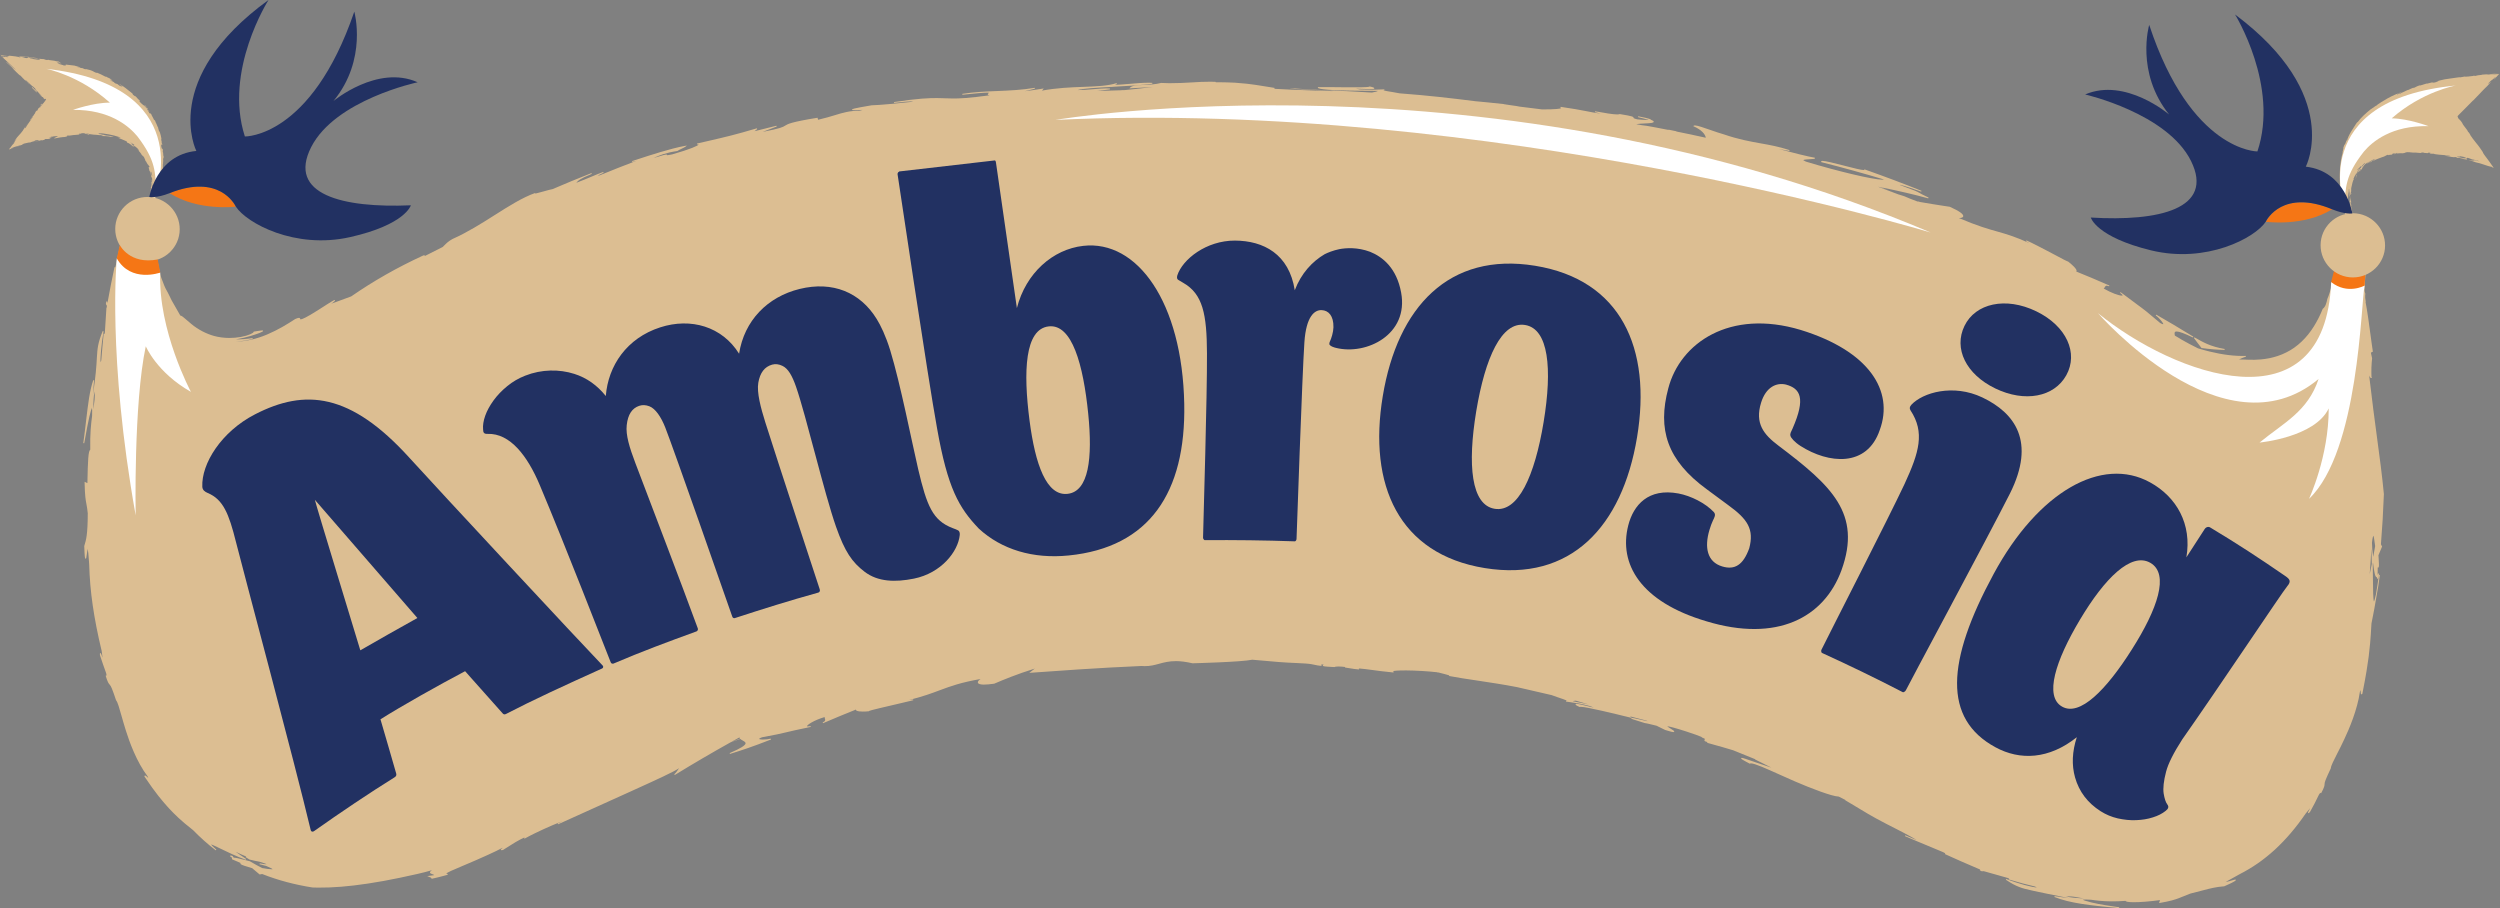 <?xml version="1.0" encoding="UTF-8" standalone="no"?>
<!-- Created with Inkscape (http://www.inkscape.org/) -->

<svg
   xmlns:dc="http://purl.org/dc/elements/1.1/"
   xmlns:cc="http://creativecommons.org/ns#"
   xmlns:rdf="http://www.w3.org/1999/02/22-rdf-syntax-ns#"
   xmlns:svg="http://www.w3.org/2000/svg"
   xmlns="http://www.w3.org/2000/svg"
   xmlns:sodipodi="http://sodipodi.sourceforge.net/DTD/sodipodi-0.dtd"
   xmlns:inkscape="http://www.inkscape.org/namespaces/inkscape"
   width="1000"
   height="363.275"
   viewBox="0 0 264.583 96.117"
   version="1.1"
   id="svg8"
   inkscape:version="0.92.4 (5da689c313, 2019-01-14)"
   sodipodi:docname="a.svg">
  <rect x="0" y="0" width="264.583" height="96.117" fill="#808080" stroke="none"/>
  <defs
     id="defs2">
    <clipPath
       clipPathUnits="userSpaceOnUse"
       id="clipPath421">
      <path
         d="M 0,0 H 595.276 V 841.89 H 0 Z"
         id="path419"
         inkscape:connector-curvature="0" />
    </clipPath>
    <clipPath
       clipPathUnits="userSpaceOnUse"
       id="clipPath529">
      <path
         d="M 0,0 H 595.276 V 841.89 H 0 Z"
         id="path527"
         inkscape:connector-curvature="0" />
    </clipPath>
    <clipPath
       clipPathUnits="userSpaceOnUse"
       id="clipPath485">
      <path
         d="M 0,0 H 595.276 V 841.89 H 0 Z"
         id="path483"
         inkscape:connector-curvature="0" />
    </clipPath>
  </defs>
  <sodipodi:namedview
     id="base"
     pagecolor="#ffffff"
     bordercolor="#666666"
     borderopacity="1.0"
     inkscape:pageopacity="0.0"
     inkscape:pageshadow="2"
     inkscape:zoom="0.35"
     inkscape:cx="699.18997"
     inkscape:cy="-202.77285"
     inkscape:document-units="px"
     inkscape:current-layer="layer1"
     showgrid="false"
     units="px"
     inkscape:window-width="938"
     inkscape:window-height="1008"
     inkscape:window-x="1913"
     inkscape:window-y="2"
     inkscape:window-maximized="0"
     fit-margin-top="0"
     fit-margin-left="0"
     fit-margin-right="0"
     fit-margin-bottom="0" />
  <g
     inkscape:label="Layer 1"
     inkscape:groupmode="layer"
     id="layer1"
     transform="translate(-232.875,137.381)">
    <g
       id="g479"
       transform="matrix(4.782,0,0,-4.782,-360.833,93.731)">
      <g
         id="g481"
         clip-path="url(#clipPath485)">
        <g
           id="g487"
           transform="translate(165.972,44.114)">
          <path
             d="M 0,0 0.069,-0.026 C 0.076,-0.027 0.045,-0.016 0,0"
             style="fill:#dcbe92;fill-opacity:1;fill-rule:nonzero;stroke:none"
             id="path489"
             inkscape:connector-curvature="0" />
        </g>
        <g
           id="g491"
           transform="translate(127.607,43.073)">
          <path
             d="m 0,0 0.027,-0.166 v 0 L 0.047,-0.163 0.018,0.019 0.01,0.02 C -0.061,0.026 -0.123,0.03 -0.174,0.033 -0.192,0.034 -0.21,0.035 -0.226,0.036 L -0.227,0.016 C -0.199,0.014 -0.171,0.013 -0.143,0.011 -0.096,0.008 -0.047,0.004 0,0"
             style="fill:#dcbe92;fill-opacity:1;fill-rule:nonzero;stroke:none"
             id="path493"
             inkscape:connector-curvature="0" />
        </g>
        <g
           id="g495"
           transform="translate(176.914,37.395)">
          <path
             d="m 0,0 c -0.04,0.415 -0.091,0.802 -0.152,1.25 -0.052,0.389 -0.111,0.828 -0.174,1.376 0.017,-0.045 0.031,-0.057 0.045,-0.057 l 0.017,0.003 -0.006,0.012 c -0.003,0.005 -0.005,0.01 -0.005,0.015 -0.005,0.133 -0.001,0.266 0.014,0.405 v 10e-4 0.002 c -0.007,0.036 -0.014,0.067 -0.022,0.097 -0.003,0.011 -0.002,0.021 0.003,0.029 0.005,0.008 0.015,0.013 0.026,0.015 l 0.01,10e-4 -0.001,0.01 C -0.253,3.212 -0.262,3.27 -0.27,3.332 l -0.019,0.141 c -0.036,0.273 -0.078,0.582 -0.117,0.78 l 0.005,0.003 -0.001,0.007 c -0.011,0.055 -0.015,0.101 -0.012,0.143 0,0.006 0.001,0.012 0.003,0.016 l 0.002,0.004 -0.016,0.056 c -0.008,0.033 0.002,0.164 0.011,0.291 0.01,0.124 0.019,0.241 0.012,0.281 L -0.401,5.055 -0.402,5.058 -0.409,5.092 -0.42,5.062 C -0.426,5.056 -0.435,5.037 -0.463,4.981 -0.474,4.958 -0.486,4.934 -0.494,4.919 -0.5,4.921 -0.504,4.92 -0.509,4.92 c -0.001,0 -0.003,-0.001 -0.005,0 L -0.746,4.915 C -0.793,4.916 -0.83,4.974 -0.867,5.031 -0.907,5.094 -0.949,5.158 -1.009,5.159 L -1.02,5.158 -1.022,5.151 C -1.038,5.069 -1.096,4.844 -1.135,4.695 -1.146,4.651 -1.156,4.616 -1.162,4.593 L -1.179,4.525 -1.195,4.474 C -1.205,4.444 -1.214,4.417 -1.222,4.393 -1.232,4.366 -1.242,4.342 -1.251,4.321 -1.269,4.238 -1.29,4.145 -1.352,4.101 L -1.354,4.099 -1.355,4.096 C -1.413,3.953 -1.476,3.829 -1.547,3.715 -1.705,3.457 -1.922,3.251 -2.16,3.135 -2.415,3.005 -2.683,2.975 -2.865,2.972 -2.957,2.971 -3.038,2.974 -3.1,2.977 -3.145,2.979 -3.182,2.98 -3.207,2.979 -3.166,3 -3.092,3.031 -3.055,3.038 l -0.002,0.02 C -3.293,3.05 -3.564,3.082 -3.86,3.155 c -0.082,0.02 -0.166,0.044 -0.254,0.07 -0.119,0.058 -0.253,0.129 -0.412,0.22 l 0.052,-0.027 c -0.053,0.03 -0.102,0.059 -0.152,0.089 -0.004,0.02 -0.008,0.041 -0.006,0.057 0.002,0.018 0.009,0.035 0.046,0.034 0.058,0 0.172,-0.042 0.359,-0.132 l 0.005,0.009 0.025,-0.014 -0.007,-0.007 c 0.055,-0.075 0.11,-0.149 0.166,-0.219 l 0.002,-0.003 h 0.004 C -3.846,3.206 -3.68,3.193 -3.525,3.191 l 10e-4,0.02 C -3.836,3.264 -4.001,3.359 -4.191,3.468 L -4.197,3.461 -4.2,3.466 -4.221,3.475 -4.217,3.484 C -4.267,3.513 -4.319,3.545 -4.377,3.58 -4.538,3.679 -4.739,3.8 -5.038,3.971 L -5.049,3.954 c 0.094,-0.069 0.174,-0.179 0.166,-0.195 -0.001,0 -0.015,-0.003 -0.068,0.027 -0.308,0.262 -0.336,0.282 -0.521,0.418 -0.074,0.055 -0.175,0.129 -0.33,0.246 -0.007,0.006 -0.016,0.012 -0.025,0.019 L -5.839,4.453 -5.814,4.434 c 0.034,-0.027 0.033,-0.038 0.033,-0.038 0,0 -0.005,-0.004 -0.021,-0.004 -0.066,10e-4 -0.231,0.059 -0.399,0.157 0.01,0.007 0.017,0.018 0.023,0.028 0.01,0.018 0.02,0.035 0.045,0.035 0.01,0 0.022,-0.003 0.036,-0.008 l 0.014,-0.007 0.008,0.018 c -0.005,0.003 -0.01,0.005 -0.014,0.006 -0.228,0.101 -0.465,0.201 -0.721,0.305 0.005,0.003 0.007,0.006 0.008,0.01 0.014,0.041 -0.108,0.151 -0.194,0.216 L -6.999,5.148 c -0.02,0.006 -0.129,0.064 -0.245,0.126 l -0.098,0.052 c -0.188,0.1 -0.45,0.236 -0.569,0.288 L -7.92,5.596 -7.842,5.551 C -8.14,5.69 -8.333,5.746 -8.522,5.801 L -8.53,5.803 c -0.227,0.063 -0.46,0.129 -0.877,0.306 h 0.002 c 0.033,0 0.088,0.004 0.095,0.038 0.01,0.047 -0.086,0.116 -0.295,0.21 l -0.003,10e-4 c -0.035,0.006 -0.085,0.013 -0.145,0.022 -0.127,0.02 -0.304,0.047 -0.515,0.084 -0.094,0.036 -0.054,0.018 -0.026,0.005 -0.008,10e-4 -0.015,0.002 -0.022,0.003 -0.032,0.012 -0.083,0.032 -0.167,0.064 l -0.133,0.056 -0.132,0.041 c -0.219,0.081 -0.366,0.137 -0.445,0.168 0.013,-0.002 0.026,-0.005 0.039,-0.007 l 0.213,-0.074 c -0.056,0.021 -0.119,0.044 -0.185,0.068 0.369,-0.074 0.756,-0.164 1.042,-0.244 l 0.007,0.018 c -0.128,0.06 -0.173,0.086 -0.206,0.105 -0.056,0.032 -0.078,0.044 -0.416,0.168 -0.007,0.005 -0.013,0.008 -0.017,0.011 0.083,-0.016 0.351,-0.106 0.476,-0.153 l 0.007,0.018 c -0.407,0.164 -0.828,0.322 -1.25,0.471 l -0.021,0.007 0.008,-0.017 c -0.002,-10e-4 -0.006,-10e-4 -0.013,-10e-4 -0.058,0 -0.221,0.042 -0.394,0.086 l -0.058,0.015 c -0.204,0.053 -0.4,0.101 -0.464,0.102 -0.011,0 -0.023,-10e-4 -0.028,-0.01 -0.001,-0.002 -0.004,-0.007 0,-0.014 l 0.002,-0.004 0.004,-0.001 c 0.466,-0.118 0.932,-0.247 1.383,-0.383 -0.006,-0.002 -0.017,-0.004 -0.038,-0.004 -0.21,0.002 -0.968,0.181 -1.688,0.399 -0.055,0.023 -0.058,0.033 -0.058,0.033 v 0 c 0.007,0.014 0.105,0.019 0.152,0.022 0.076,0.003 0.097,0.005 0.103,0.016 l 0.002,0.006 -0.004,0.01 -0.005,0.001 c -0.094,0.012 -0.542,0.123 -0.79,0.191 l 0.23,-0.042 0.005,0.019 c -0.233,0.076 -0.431,0.112 -0.64,0.149 -0.239,0.043 -0.486,0.087 -0.807,0.197 -0.082,0.022 -0.193,0.061 -0.301,0.098 -0.149,0.052 -0.29,0.101 -0.344,0.102 -0.011,0 -0.019,-0.002 -0.024,-0.005 l -0.015,-0.01 0.016,-0.008 c 0.173,-0.077 0.253,-0.176 0.263,-0.25 -0.222,0.05 -0.441,0.096 -0.656,0.139 l 0.007,0.004 -0.178,0.036 V 8.059 c -0.201,0.04 -0.398,0.077 -0.588,0.11 l 0.106,-0.024 -0.229,0.04 c 0.035,0.01 0.122,0.014 0.183,0.017 0.143,0.007 0.198,0.012 0.202,0.037 0.002,0.015 -0.016,0.027 -0.059,0.044 -0.003,0.009 -0.017,0.026 -0.284,0.078 l -0.004,-0.019 c 0.101,-0.023 0.176,-0.043 0.236,-0.062 -0.007,-10e-4 -0.014,-10e-4 -0.024,-10e-4 -0.069,10e-4 -0.177,0.009 -0.228,0.014 -0.082,0.02 -0.083,0.03 -0.083,0.034 -0.003,0.022 -0.004,0.035 -0.305,0.083 h -0.003 l -0.003,-10e-4 c -0.005,-0.003 -0.019,-0.007 -0.052,-0.007 -0.101,0.001 -0.299,0.036 -0.405,0.056 -0.048,0.008 -0.07,0.012 -0.076,0.012 h -0.009 L -17.46,8.461 c -10e-4,-0.003 -10e-4,-0.006 0.01,-0.01 V 8.45 h 10e-4 c 0.015,-0.005 0.048,-0.014 0.12,-0.032 -0.138,0.02 -0.232,0.038 -0.336,0.059 -0.132,0.025 -0.281,0.054 -0.555,0.093 l -0.005,-0.019 c 0.012,-0.004 0.017,-0.008 0.019,-0.01 -0.016,-0.012 -0.122,-0.029 -0.424,-0.028 l -0.579,0.072 c 0.302,-0.031 -0.567,0.077 -0.17,0.036 -0.415,0.045 -0.611,0.063 -0.724,0.073 -0.57,0.071 -1.023,0.125 -1.68,0.175 -0.027,0.007 -0.089,0.017 -0.156,0.028 -0.069,0.011 -0.169,0.027 -0.207,0.038 0.006,10e-4 0.014,0.002 0.025,0.003 l -0.001,0.019 c -0.033,-0.001 -0.065,-0.002 -0.099,-0.003 -0.062,-0.003 -0.133,-0.006 -0.227,-0.005 -0.067,0 -0.137,0.003 -0.214,0.007 -0.041,0.007 -0.071,0.012 -0.092,0.016 0.035,0 0.083,-0.002 0.134,-0.004 0.062,-0.003 0.127,-0.005 0.178,-0.006 0.087,0 0.097,0.005 0.098,0.017 0.002,0.012 -0.004,0.02 -0.098,0.041 l -0.005,0.001 -0.004,-0.003 c -0.023,-0.019 -0.332,-0.017 -0.465,-0.015 -0.056,0 -0.114,10e-4 -0.173,10e-4 -0.061,0.001 -0.122,0.001 -0.182,0.002 -0.139,10e-4 -0.237,10e-4 -0.319,0 l -0.004,-0.019 c 0.09,-0.047 0.529,-0.057 0.989,-0.061 l 0.276,-0.002 c 0.023,0 0.045,0 0.066,0 -0.015,-0.013 -0.059,-0.026 -0.135,-0.038 -0.773,0.05 -1.243,0.052 -1.69,0.089 -0.29,0.001 -0.017,-0.011 0.287,-0.025 0.304,-0.014 0.64,-0.03 0.478,-0.024 0.27,-0.02 -0.478,0.009 -0.873,0.025 -0.122,0.005 -0.233,0.011 -0.357,0.018 V 8.99 l -0.009,10e-4 c -0.076,0.01 -0.154,0.024 -0.238,0.038 -0.055,0.009 -0.113,0.019 -0.177,0.028 -0.109,0.016 -0.247,0.034 -0.448,0.047 -0.111,0.006 -0.229,0.009 -0.349,0.01 -0.026,0 -0.053,10e-4 -0.08,0 v 0.009 c -0.036,0.001 -0.075,0.002 -0.114,0.003 -0.139,0.001 -0.276,-0.007 -0.421,-0.016 -0.154,-0.009 -0.315,-0.018 -0.489,-0.017 -0.064,10e-4 -0.124,0.002 -0.185,0.006 h -0.002 L -27.066,9.098 C -27.185,9.067 -27.322,9.06 -27.443,9.055 -27.59,9.048 -27.706,9.042 -27.747,8.996 l -0.016,-0.018 0.024,0.002 c 0.161,0.01 0.327,0.02 0.496,0.029 -0.035,-0.004 -0.071,-0.008 -0.106,-0.012 -0.17,-0.02 -0.345,-0.041 -0.542,-0.058 l -0.028,-10e-4 c 0.009,0.002 0.026,0.004 0.053,0.007 -0.028,-0.003 -0.058,-0.005 -0.087,-0.008 l -0.526,-0.016 c 0.094,0.013 0.201,0.027 0.284,0.036 l -0.001,0.02 c -0.13,0.005 -0.257,-0.006 -0.38,-0.017 -0.108,-0.01 -0.22,-0.019 -0.335,-0.019 0.103,0.035 0.44,0.054 0.741,0.07 h 0.021 l 0.023,0.003 c 0.295,0.016 0.629,0.035 0.87,0.067 l -0.001,0.02 c -0.021,0.002 -0.045,0.003 -0.074,0.003 -0.128,0.001 -0.306,-0.014 -0.463,-0.028 -0.116,-0.009 -0.216,-0.018 -0.269,-0.018 -0.009,10e-4 -0.016,10e-4 -0.021,10e-4 0.008,0.004 0.021,0.009 0.043,0.017 l -0.006,0.019 c -0.201,-0.063 -0.45,-0.072 -0.738,-0.083 -0.275,-0.01 -0.586,-0.022 -0.914,-0.083 l 0.04,0.047 -0.025,-0.003 c -0.026,-0.004 -0.059,-0.009 -0.097,-0.015 -0.084,-0.013 -0.191,-0.03 -0.3,-0.042 l 0.226,0.056 -0.004,0.019 C -30.141,8.943 -30.42,8.931 -30.69,8.92 -30.943,8.91 -31.205,8.899 -31.463,8.857 l 0.003,-0.019 c 0.303,0.032 0.48,0.046 0.556,0.046 0.02,-0.001 0.03,-0.002 0.036,-0.003 -0.003,-0.002 -0.006,-0.004 -0.008,-0.006 -0.013,-0.009 -0.026,-0.019 -0.022,-0.032 0.003,-0.008 0.011,-0.015 0.04,-0.018 -0.467,-0.063 -0.67,-0.072 -0.818,-0.07 -0.058,0 -0.111,0.002 -0.159,0.004 l -0.026,10e-4 c -0.049,0.002 -0.1,0.004 -0.157,0.004 -0.165,0.002 -0.423,-0.007 -0.956,-0.088 l 0.003,-0.019 c 0.145,0.019 0.338,0.035 0.42,0.034 0.003,0 0.005,0 0.007,0 -0.014,-0.004 -0.033,-0.008 -0.062,-0.014 l -0.022,-0.002 c -0.295,-0.03 -0.663,-0.067 -0.842,-0.071 -0.433,-0.074 -0.432,-0.082 -0.431,-0.096 0.001,-0.012 0.016,-0.012 0.036,-0.012 0.022,0 0.055,10e-4 0.091,0.003 0.037,10e-4 0.076,0.003 0.103,0.003 10e-4,0 0.002,0 0.004,0 -0.014,-0.004 -0.034,-0.01 -0.064,-0.017 C -33.958,8.484 -34.1,8.441 -34.281,8.386 -34.384,8.355 -34.5,8.319 -34.654,8.284 l -0.012,0.045 -0.009,-0.002 c -0.579,-0.094 -0.65,-0.137 -0.708,-0.173 -0.05,-0.032 -0.093,-0.06 -0.5,-0.139 l 0.314,0.119 -0.006,0.018 -0.487,-0.122 0.062,0.048 -0.009,0.017 c -0.476,-0.142 -0.686,-0.19 -1.066,-0.278 -0.078,-0.018 -0.162,-0.037 -0.258,-0.059 l 0.002,-0.02 h 0.006 c 0.018,0 0.025,-0.002 0.028,-0.003 -0.013,-0.024 -0.18,-0.102 -0.585,-0.217 -0.06,-0.013 -0.1,-0.019 -0.118,-0.019 v 0 0 c 10e-4,0.003 10e-4,0.007 -10e-4,0.01 -0.001,0.003 -0.005,0.007 -0.012,0.007 -0.015,0 -0.063,-0.012 -0.282,-0.079 0.126,0.06 0.28,0.12 0.525,0.155 l 0.003,0.001 0.002,0.001 c 0.013,0.011 0.051,0.03 0.088,0.047 0.038,0.019 0.075,0.036 0.09,0.048 l 0.029,0.024 -0.037,-0.006 C -37.92,7.648 -38.377,7.498 -38.651,7.408 -38.696,7.393 -38.736,7.38 -38.771,7.369 l 0.006,-0.019 c 0.037,0.011 0.072,0.021 0.103,0.03 -0.278,-0.105 -0.554,-0.214 -0.823,-0.325 -0.022,-0.005 -0.04,-0.008 -0.052,-0.01 0.03,0.017 0.094,0.047 0.136,0.066 l -0.008,0.018 c -0.096,-0.035 -0.175,-0.068 -0.266,-0.107 -0.091,-0.038 -0.192,-0.081 -0.329,-0.133 0,10e-4 10e-4,10e-4 10e-4,0.002 0.036,0.043 0.069,0.084 0.341,0.195 v 0 0 l -0.007,0.018 c -0.307,-0.121 -0.588,-0.237 -0.861,-0.355 -0.03,-0.003 -0.11,-0.026 -0.196,-0.05 -0.07,-0.02 -0.147,-0.041 -0.184,-0.049 l -0.006,0.013 c -0.278,-0.098 -0.577,-0.287 -0.894,-0.488 -0.298,-0.189 -0.605,-0.383 -0.933,-0.529 -0.089,-0.047 -0.141,-0.099 -0.191,-0.15 -0.008,-0.009 -0.017,-0.017 -0.025,-0.026 -0.137,-0.068 -0.27,-0.135 -0.403,-0.204 0.003,0.005 0.004,0.01 0.002,0.014 l -0.004,0.007 h -0.007 c -0.004,0 -0.01,-0.001 -0.027,-0.009 -0.573,-0.265 -1.093,-0.56 -1.588,-0.903 L -45.408,4.22 c -0.011,-0.007 -0.021,-0.014 -0.03,-0.019 0.096,0.075 0.095,0.077 0.092,0.086 l -0.003,0.007 h -0.007 c -0.007,0 -0.02,0 -0.364,-0.223 -0.268,-0.17 -0.358,-0.205 -0.386,-0.205 -0.004,0 -0.006,10e-4 -0.006,10e-4 -10e-4,10e-4 -0.002,0.005 -0.003,0.008 -0.002,0.009 -0.005,0.025 -0.028,0.025 -0.016,0 -0.042,-0.008 -0.083,-0.026 -0.18,-0.118 -0.38,-0.24 -0.623,-0.343 -0.24,-0.101 -0.479,-0.155 -0.693,-0.157 0.126,0.008 0.244,0.025 0.375,0.059 l -0.004,0.019 c -0.128,-0.02 -0.252,-0.029 -0.367,-0.028 0.243,0.04 0.443,0.111 0.524,0.142 0.071,0.03 0.079,0.035 0.076,0.046 -0.002,0.01 -0.013,0.01 -0.017,0.01 -0.02,0 -0.071,-0.008 -0.183,-0.026 l -0.007,-10e-4 -10e-4,-0.007 c -0.005,-0.025 -0.107,-0.078 -0.285,-0.111 -0.081,-0.015 -0.171,-0.023 -0.26,-0.022 -0.115,10e-4 -0.225,0.016 -0.326,0.043 -0.175,0.047 -0.359,0.143 -0.505,0.264 -0.04,0.032 -0.075,0.063 -0.107,0.091 -0.066,0.058 -0.11,0.096 -0.14,0.098 -0.052,0.087 -0.153,0.264 -0.193,0.338 -0.013,0.027 -0.027,0.056 -0.041,0.085 -0.026,0.052 -0.052,0.106 -0.076,0.146 -0.031,0.053 -0.059,0.128 -0.092,0.216 l -0.016,0.042 c -0.015,0.039 -0.018,0.052 -0.026,0.087 -0.003,0.012 -0.007,0.027 -0.011,0.046 -0.009,0.038 -0.031,0.151 -0.039,0.194 l -0.013,0.074 c -0.007,0.042 -0.013,0.081 -0.017,0.117 -0.014,0.108 -0.025,0.214 -0.033,0.298 l -10e-4,0.008 -0.007,10e-4 c -0.059,0.008 -0.202,0.026 -0.289,0.04 0.024,-10e-4 0.054,-0.002 0.089,-0.004 v 0 l 10e-4,0.02 -0.5,0.034 c -0.003,0.001 -0.006,0.001 -0.008,0.001 -0.017,0 -0.02,-0.016 -0.021,-0.023 -0.001,-0.002 -0.001,-0.004 -0.002,-0.006 l -0.082,-0.362 -0.026,-0.125 -0.016,-0.084 c -0.008,-0.034 -0.014,-0.058 -0.02,-0.075 l -0.017,0.003 c -0.058,-0.268 -0.111,-0.539 -0.158,-0.806 0.001,0.039 -0.002,0.042 -0.005,0.045 l -0.003,0.003 -0.004,10e-4 c -0.01,0 -0.013,-0.009 -0.02,-0.044 l -10e-4,-0.002 0.012,-0.045 0.013,10e-4 C -50.394,4.157 -50.397,4.139 -50.4,4.122 l -0.004,-10e-4 c -0.005,-0.109 -0.02,-0.319 -0.031,-0.488 -0.002,-0.032 -0.004,-0.062 -0.006,-0.091 -10e-4,0.003 -0.002,0.005 -0.003,0.006 l -0.004,0.004 h -0.004 c -0.008,0 -0.012,-0.009 -0.014,-0.014 V 3.536 c -0.02,-0.192 -0.037,-0.387 -0.052,-0.577 -0.006,-0.023 -0.011,-0.037 -0.015,-0.044 -0.011,0.064 0.013,0.386 0.066,0.687 l -0.019,0.006 c -0.109,-0.264 -0.117,-0.39 -0.129,-0.582 -0.01,-0.197 -0.026,-0.423 -0.088,-0.833 0.008,0.107 0.016,0.216 0.026,0.324 l -0.019,0.004 C -50.777,2.279 -50.81,1.994 -50.853,1.633 -50.87,1.482 -50.89,1.312 -50.916,1.128 l 0.02,-0.004 c 0.005,0.025 0.015,0.077 0.027,0.143 0.023,0.131 0.056,0.31 0.088,0.449 0.032,0.136 0.049,0.178 0.057,0.191 0.003,-0.013 0.008,-0.054 0.003,-0.18 -0.023,-0.164 -0.048,-0.396 -0.041,-0.745 -0.042,-0.026 -0.054,-0.231 -0.063,-0.74 l -0.062,0.03 V 0.256 c 0.006,-0.294 0.022,-0.381 0.041,-0.481 0.01,-0.053 0.02,-0.109 0.029,-0.199 -10e-4,-0.479 -0.038,-0.596 -0.073,-0.709 l -0.005,-0.018 v -10e-4 c 0.01,-0.278 0.017,-0.278 0.03,-0.278 0.014,0 0.016,0.01 0.028,0.105 0.005,0.037 0.012,0.089 0.018,0.113 0.007,-0.027 0.019,-0.108 0.033,-0.333 0.009,-0.319 0.033,-0.603 0.079,-0.92 0.046,-0.317 0.109,-0.636 0.197,-1.005 0.013,-0.08 0.019,-0.127 0.021,-0.154 -0.004,0.011 -0.008,0.024 -0.012,0.034 -0.021,0.061 -0.025,0.07 -0.036,0.07 h -0.005 l -0.003,-0.003 c -0.004,-0.005 -0.006,-0.012 -0.002,-0.044 0.044,-0.136 0.091,-0.27 0.137,-0.397 0.007,-0.027 0.009,-0.043 0.01,-0.052 -0.002,0.001 -0.003,0.002 -0.004,0.004 l -0.017,-0.009 c 0.046,-0.149 0.066,-0.171 0.086,-0.193 0.003,-0.003 0.005,-0.006 0.008,-0.01 0.025,-0.028 0.052,-0.088 0.136,-0.339 l 0.002,-0.003 c 0.033,-0.037 0.07,-0.17 0.117,-0.336 0.029,-0.1 0.06,-0.213 0.099,-0.335 0.075,-0.24 0.236,-0.689 0.48,-1.01 0.008,-0.018 0.013,-0.029 0.016,-0.037 -0.007,0.005 -0.015,0.013 -0.021,0.019 -0.027,0.026 -0.04,0.037 -0.051,0.037 -0.004,0 -0.007,-0.001 -0.01,-0.005 -0.004,-0.004 -0.004,-0.011 -0.004,-0.016 l 0.002,-0.004 c 0.254,-0.379 0.391,-0.533 0.511,-0.669 l 0.034,-0.037 c 0.121,-0.128 0.236,-0.249 0.532,-0.481 0.158,-0.162 0.326,-0.312 0.5,-0.445 l 0.013,0.015 c -0.084,0.074 -0.111,0.104 -0.119,0.116 0.028,-0.005 0.109,-0.044 0.21,-0.093 0.151,-0.074 0.357,-0.174 0.56,-0.246 l 0.009,0.017 c -0.09,0.058 -0.169,0.113 -0.234,0.161 0.076,-0.038 0.153,-0.073 0.231,-0.106 l -0.007,-0.016 0.082,-0.051 0.003,-0.001 c 0.078,-0.019 0.152,-0.036 0.221,-0.048 v 0 c 0.044,-0.015 0.087,-0.03 0.131,-0.043 0.012,-0.005 0.019,-0.009 0.024,-0.013 -10e-4,0 -0.003,0 -0.006,0 -0.027,10e-4 -0.077,0.007 -0.146,0.02 l -0.004,-0.019 c 0.062,-0.018 0.116,-0.031 0.149,-0.039 0.109,-0.045 0.136,-0.064 0.143,-0.071 -0.004,-0.001 -0.012,-0.002 -0.027,-0.002 -0.039,0 -0.111,0.01 -0.207,0.027 -0.091,0.046 -0.182,0.097 -0.271,0.15 l -0.003,0.001 c -0.044,0.011 -0.088,0.022 -0.13,0.033 -0.095,0.024 -0.178,0.045 -0.224,0.047 -0.014,0.014 -0.018,0.022 -0.021,0.029 l -0.002,0.004 -0.003,0.002 c -0.028,0.011 -0.037,0.012 -0.042,0.012 -0.009,0 -0.011,-0.006 -0.012,-0.008 -0.002,-0.008 -0.001,-0.015 0.046,-0.046 -0.002,-0.002 -0.003,-0.004 -0.005,-0.006 -0.002,-0.004 -0.004,-0.011 0,-0.02 l 10e-4,-0.004 0.004,-0.002 c 0.03,-0.012 0.075,-0.031 0.127,-0.054 0.019,-0.009 0.04,-0.018 0.061,-0.028 -0.003,-10e-4 -0.005,-0.003 -0.007,-0.007 -0.003,-0.009 0.006,-0.016 0.009,-0.018 0.026,-0.02 0.112,-0.047 0.252,-0.088 0.062,-0.055 0.113,-0.098 0.161,-0.136 l 0.003,-0.003 0.057,0.01 c 0.343,-0.136 0.717,-0.236 1.113,-0.298 0.043,-0.002 0.085,-0.003 0.127,-0.003 0.33,-0.002 0.671,0.025 1.103,0.09 0.227,0.034 0.455,0.076 0.695,0.126 0.129,0.026 0.262,0.055 0.395,0.086 0.122,0.028 0.228,0.055 0.326,0.084 -0.037,-0.023 -0.046,-0.038 -0.046,-0.051 10e-4,-0.019 0.025,-0.027 0.05,-0.036 0.018,-0.006 0.038,-0.013 0.045,-0.023 -0.041,-0.004 -0.084,-0.011 -0.118,-0.016 l -0.038,-0.006 0.036,-0.013 c 0.014,-0.005 0.031,-0.012 0.047,-0.021 0.005,-0.004 0.01,-0.01 0.014,-0.018 l 0.003,-0.007 0.008,0.002 c 0.091,0.019 0.207,0.049 0.346,0.087 l -0.002,0.019 c -0.024,0.002 -0.029,0.005 -0.03,0.005 0.007,0.023 0.164,0.089 0.316,0.153 l 0.082,0.035 c 0.165,0.069 0.336,0.143 0.482,0.21 0.016,0.007 0.032,0.015 0.049,0.022 0.132,0.06 0.239,0.112 0.32,0.155 -0.002,-0.005 -0.01,-0.017 -0.043,-0.039 l 0.008,-0.018 c 0.006,0.002 0.011,0.003 0.017,0.005 0.006,0.002 0.012,0.002 0.018,0 h 0.004 l 0.003,0.002 c 0.034,0.021 0.067,0.042 0.101,0.064 0.114,0.073 0.231,0.148 0.387,0.22 -0.008,-0.006 -0.015,-0.011 -0.022,-0.017 l 0.011,-0.016 c 0.064,0.036 0.147,0.079 0.237,0.123 0.002,0.001 0.004,0.002 0.005,0.002 0.228,0.111 0.496,0.226 0.6,0.261 l -0.11,-0.051 0.008,-0.018 1.632,0.738 0.059,0.027 c 0.481,0.218 0.872,0.396 0.988,0.477 -0.024,-0.04 -0.073,-0.108 -0.106,-0.134 l 0.012,-0.016 c 0.411,0.252 0.825,0.494 1.233,0.722 l 0.216,0.076 c 0.012,-0.013 0.031,-0.023 0.051,-0.034 0.033,-0.018 0.068,-0.037 0.067,-0.063 -0.003,-0.046 -0.118,-0.117 -0.342,-0.212 l -0.006,-0.002 -0.003,-0.022 0.015,0.004 c 0.24,0.074 0.488,0.155 0.898,0.316 l -0.006,0.019 c -0.05,-0.013 -0.116,-0.021 -0.172,-0.02 -0.059,0 -0.083,0.009 -0.085,0.014 0,0 0.002,0.013 0.064,0.036 0.307,0.056 0.397,0.077 0.522,0.107 0.104,0.025 0.233,0.056 0.53,0.117 0.008,10e-4 0.017,0.003 0.027,0.005 l -0.004,0.019 -0.027,-0.005 c -0.014,-0.002 -0.025,-0.003 -0.035,-0.003 -0.013,0 -0.018,0.003 -0.018,0.004 -0.004,0.026 0.148,0.132 0.392,0.204 -0.002,-0.011 0.002,-0.024 0.005,-0.035 0.009,-0.029 0.016,-0.053 -0.035,-0.077 l -0.014,-0.006 0.008,-0.018 c 0.005,0.002 0.01,0.004 0.014,0.006 0.24,0.103 0.48,0.202 0.715,0.296 -0.001,-0.003 -0.001,-0.006 0,-0.008 0.002,-0.009 0.007,-0.036 0.147,-0.037 0.043,0 0.092,0.002 0.14,0.007 v 0.006 c 0.031,0.016 0.371,0.095 0.621,0.153 0.147,0.034 0.286,0.067 0.36,0.085 l -0.004,0.019 -0.095,-0.015 c 0.324,0.081 0.509,0.151 0.69,0.219 l 0.014,0.005 c 0.219,0.081 0.444,0.165 0.886,0.242 -0.037,-0.023 -0.067,-0.052 -0.062,-0.079 0.005,-0.029 0.048,-0.044 0.131,-0.045 0.057,0 0.135,0.007 0.23,0.02 l 0.037,0.015 c 0.152,0.065 0.462,0.196 0.863,0.32 l -0.123,-0.095 0.057,0.004 c 0.412,0.03 1.507,0.11 2.424,0.148 0.024,-0.002 0.048,-0.003 0.072,-0.003 0.123,-0.001 0.219,0.024 0.32,0.052 0.11,0.03 0.223,0.06 0.381,0.059 0.108,-10e-4 0.225,-0.017 0.358,-0.048 h 10e-4 0.002 c 0.044,10e-4 1.084,0.028 1.321,0.079 l 0.587,-0.051 c 0.135,-0.011 0.267,-0.017 0.384,-0.022 0.148,-0.007 0.275,-0.013 0.344,-0.027 0.111,-0.024 0.172,-0.035 0.198,-0.035 0.005,0 0.018,0 0.022,0.009 0.004,0.008 -0.002,0.016 -0.007,0.021 -0.001,10e-4 -0.002,0.002 -0.002,0.003 0.001,0 0.003,0 0.006,0 0.028,-0.003 0.044,-0.006 0.053,-0.009 -0.001,0 -0.002,0 -0.002,0 -0.013,-0.005 -0.024,-0.009 -0.022,-0.02 0.002,-0.013 0.003,-0.02 0.257,-0.032 h 0.003 l 0.003,0.002 c 0.006,0.004 0.024,0.011 0.081,0.011 0.044,0 0.098,-0.005 0.149,-0.011 l -0.002,-0.012 c 0.165,-0.027 0.27,-0.042 0.297,-0.042 0.004,0 0.015,0 0.016,0.01 10e-4,0.004 0,0.008 -0.015,0.013 0.109,-0.009 0.194,-0.021 0.294,-0.034 0.114,-0.016 0.257,-0.035 0.481,-0.057 l 0.005,0.019 c -0.011,0.003 -0.017,0.007 -0.02,0.009 0.018,0.008 0.096,0.019 0.299,0.018 0.211,-0.002 0.47,-0.017 0.679,-0.04 0.004,-0.005 0.012,-0.005 0.017,-0.005 0.003,0 0.007,0 0.013,0 l 0.031,-0.008 c 0.073,-0.018 0.169,-0.043 0.208,-0.056 l -0.002,-0.014 c 0.185,-0.036 0.401,-0.068 0.63,-0.102 0.269,-0.041 0.574,-0.086 0.872,-0.144 0.225,-0.051 0.47,-0.107 0.767,-0.177 0.023,-0.01 0.073,-0.027 0.132,-0.047 0.072,-0.024 0.177,-0.059 0.215,-0.078 -0.007,0 -0.016,0 -0.026,0.002 l -0.002,-0.02 c 0.029,-0.004 0.058,-0.008 0.088,-0.013 0.107,-0.014 0.228,-0.031 0.441,-0.086 0.04,-0.016 0.069,-0.027 0.089,-0.036 -0.036,0.008 -0.086,0.02 -0.135,0.032 -0.105,0.026 -0.214,0.052 -0.25,0.052 -0.005,10e-4 -0.018,10e-4 -0.021,-0.01 -0.002,-0.011 0.003,-0.02 0.089,-0.059 l 0.005,-0.001 0.004,0.003 c 0,0 0.004,0.001 0.019,0.001 0.133,-0.001 0.757,-0.155 1.092,-0.237 l 0.028,-0.007 c -0.004,-0.003 -0.006,-0.007 -0.006,-0.008 -0.002,-0.012 -0.002,-0.016 0.293,-0.105 l 0.002,-0.001 c 0.019,0 0.098,-0.019 0.168,-0.036 0.037,-0.01 0.074,-0.019 0.098,-0.024 l 0.191,-0.094 c 0.134,-0.042 0.167,-0.047 0.181,-0.047 0.01,-0.001 0.017,0.003 0.019,0.01 0.004,0.013 -0.012,0.024 -0.078,0.066 -0.027,0.017 -0.065,0.04 -0.078,0.053 h 10e-4 c 0.041,-10e-4 0.178,-0.037 0.418,-0.114 0.167,-0.054 0.28,-0.095 0.346,-0.124 l -0.002,-0.006 c 0.017,-0.008 0.039,-0.019 0.068,-0.032 0.006,-0.005 0.005,-0.007 0,-0.014 -0.005,-0.007 -0.015,-0.021 0.003,-0.039 l 0.004,-0.003 c 0.016,-0.005 0.034,-0.012 0.054,-0.019 l -0.011,-0.014 0.268,-0.075 10e-4,10e-4 c 0.102,-0.029 0.207,-0.06 0.31,-0.092 0.154,-0.062 0.317,-0.128 0.486,-0.197 l -0.003,-0.005 0.364,-0.183 c -0.157,0.051 -0.297,0.099 -0.404,0.137 -0.156,0.054 -0.231,0.08 -0.252,0.08 -0.01,0 -0.013,-0.006 -0.013,-0.009 -0.003,-0.012 -0.005,-0.017 0.186,-0.118 l 0.006,-0.003 0.005,0.004 c 0.002,0.001 0.007,0.004 0.02,0.004 0.084,-0.001 0.335,-0.114 0.626,-0.245 0.11,-0.05 0.222,-0.1 0.337,-0.15 0.359,-0.155 0.829,-0.336 0.979,-0.34 0.053,-0.027 0.102,-0.051 0.146,-0.074 l -0.003,-0.006 c 0.148,-0.087 0.253,-0.151 0.338,-0.202 0.256,-0.155 0.343,-0.207 0.93,-0.505 0.165,-0.087 0.267,-0.145 0.312,-0.174 -0.011,0.004 -0.024,0.009 -0.043,0.016 l -0.207,0.088 -0.008,-0.018 c 0.086,-0.039 0.154,-0.067 0.208,-0.089 l 0.633,-0.264 c 0.022,-0.011 0.04,-0.02 0.053,-0.027 0,0 -0.001,0.001 -0.002,0.001 l -0.008,-0.018 c 0.216,-0.098 0.495,-0.223 0.784,-0.344 -0.006,-10e-4 -0.008,-0.005 -0.009,-0.007 -0.002,-0.01 0.006,-0.015 0.039,-0.029 l 10e-4,-0.001 0.046,0.002 c 0.051,-0.014 0.125,-0.035 0.206,-0.058 0.121,-0.035 0.254,-0.074 0.356,-0.101 -0.008,-10e-4 -0.011,-0.006 -0.011,-0.008 -0.003,-0.009 0.006,-0.014 0.01,-0.017 l 0.003,-0.001 c 0.206,-0.063 0.393,-0.114 0.567,-0.154 0.023,-0.01 0.036,-0.017 0.043,-0.021 0,0 -0.001,0 -0.002,0 -0.083,0 -0.41,0.081 -0.675,0.188 l -0.008,-0.018 c 0.234,-0.156 0.353,-0.188 0.561,-0.234 l 0.066,-0.015 c 0.163,-0.034 0.395,-0.084 0.777,-0.159 -0.111,0.014 -0.218,0.028 -0.325,0.046 l -0.005,-0.019 c 0.344,-0.137 0.77,-0.185 1.432,-0.247 l 0.002,0.02 c -0.011,10e-4 -0.026,0.004 -0.046,0.006 -0.114,0.017 -0.383,0.054 -0.568,0.1 -0.139,0.034 -0.182,0.052 -0.194,0.06 0.008,0.002 0.028,0.005 0.074,0.005 0.029,-10e-4 0.066,-0.002 0.11,-0.005 0.108,-0.016 0.258,-0.035 0.453,-0.036 0.099,-0.001 0.202,0.003 0.309,0.011 0.008,-0.013 0.039,-0.029 0.174,-0.03 0.148,-0.001 0.363,0.016 0.591,0.047 l -0.021,-0.066 0.016,0.003 c 0.231,0.039 0.336,0.074 0.417,0.104 0.03,0.011 0.057,0.022 0.085,0.034 0.046,0.02 0.098,0.041 0.177,0.07 0.09,0.023 0.167,0.043 0.234,0.06 0.121,0.032 0.208,0.055 0.277,0.068 0.09,0.019 0.148,0.024 0.204,0.029 l 0.031,0.003 0.003,10e-4 c 0.267,0.116 0.259,0.134 0.256,0.141 -0.001,0.003 -0.004,0.007 -0.012,0.007 -0.011,10e-4 -0.037,-0.007 -0.081,-0.02 -0.015,-0.005 -0.032,-0.009 -0.048,-0.014 -0.039,-0.011 -0.068,-0.018 -0.085,-0.021 0.019,0.014 0.063,0.038 0.131,0.075 0.045,0.025 0.102,0.056 0.172,0.096 0.294,0.15 0.536,0.319 0.786,0.546 0.248,0.23 0.464,0.483 0.681,0.798 0.053,0.066 0.084,0.103 0.101,0.123 -0.005,-0.011 -0.012,-0.024 -0.017,-0.033 -0.03,-0.057 -0.034,-0.067 -0.029,-0.075 l 0.004,-0.005 h 0.005 c 0.006,0 0.012,0.004 0.034,0.029 0.07,0.124 0.136,0.252 0.196,0.379 0.016,0.025 0.025,0.038 0.031,0.045 0,-0.003 0,-0.005 0,-0.006 l 0.018,-0.006 c 0.074,0.139 0.075,0.169 0.076,0.199 0,0.004 0,0.008 10e-4,0.013 0.001,0.035 0.021,0.092 0.137,0.339 l 0.001,0.004 c 10e-4,0.049 0.062,0.168 0.138,0.317 0.049,0.095 0.104,0.202 0.159,0.322 0.106,0.222 0.291,0.655 0.346,1.051 0.007,0.018 0.012,0.029 0.016,0.037 0,-0.009 0,-0.02 0.001,-0.028 0.001,-0.039 0.001,-0.066 0.019,-0.066 0.008,0 0.014,0.007 0.015,0.009 l 0.003,0.004 c 0.088,0.44 0.115,0.638 0.139,0.813 l 0.003,0.025 c 0.022,0.178 0.039,0.333 0.06,0.718 0.042,0.205 0.082,0.42 0.118,0.639 0.023,0.113 0.045,0.258 0.067,0.432 l -0.02,0.002 c -0.019,-0.14 -0.042,-0.284 -0.066,-0.43 -0.026,-0.122 -0.04,-0.151 -0.044,-0.157 -0.018,0.032 -0.021,0.274 -0.023,0.509 -0.001,0.105 -0.002,0.213 -0.004,0.32 l 0.006,0.034 c 0.029,-0.236 0.048,-0.323 0.082,-0.324 0,0 0.001,10e-4 0.002,10e-4 0.002,-0.025 0.005,-0.036 0.016,-0.036 v 0 c 0.01,0 0.017,0.001 0.033,0.113 l -0.019,0.004 c -0.005,-0.016 -0.009,-0.027 -0.012,-0.035 -0.001,0.046 0,0.108 0.002,0.168 0.002,-0.003 0.005,-0.004 0.008,-0.004 0.01,0 0.014,0.011 0.015,0.015 0.008,0.026 0.003,0.091 -0.003,0.2 l -0.004,0.059 0.079,0.188 0.002,0.004 -0.026,0.05 C -0.036,-0.754 -0.014,-0.38 0,0 m -50.694,1.894 c -10e-4,-0.004 -0.002,-0.009 -0.003,-0.013 0.003,0.135 0.009,0.295 0.03,0.39 0.015,-0.121 -0.002,-0.226 -0.027,-0.377 m 50.185,3.002 c 0.001,-0.001 0.001,-0.003 0.002,-0.005 l 0.002,-0.005 h 0.003 l 0.004,-0.018 0.029,0.057 -0.03,-0.086 -0.004,0.022 c -0.001,0.004 -0.001,0.007 -0.002,0.01 0,0.008 -0.001,0.016 -0.006,0.022 L -0.512,4.896 Z M -36.583,-5.49 c 0.064,0.035 0.128,0.072 0.191,0.106 0,-0.003 0,-0.006 0,-0.009 0.001,-0.007 0.004,-0.013 0.009,-0.019 -0.047,-0.019 -0.112,-0.045 -0.2,-0.078 m 18.629,0.906 c 0.01,0.004 0.03,0.009 0.069,0.012 0.093,-0.027 0.184,-0.054 0.277,-0.081 -0.122,0.026 -0.242,0.05 -0.346,0.069 m 1.508,-0.41 c -0.109,0.025 -0.182,0.042 -0.199,0.042 -0.001,0 -0.002,0 -0.002,0 l -0.024,0.022 c -0.004,0.003 -0.007,0.007 -0.012,0.01 0.129,-0.035 0.245,-0.065 0.356,-0.092 l 0.032,-0.016 c -0.039,0.008 -0.097,0.021 -0.151,0.034 m 9.411,-3.911 c 0.02,10e-4 0.04,0.002 0.061,0.002 0.091,-10e-4 0.178,-0.018 0.289,-0.039 0.015,-0.003 0.031,-0.005 0.048,-0.009 -0.134,0.007 -0.302,0.02 -0.398,0.046 m 6.721,7.132 c 0.015,0.184 0.027,0.368 0.036,0.553 0.001,-0.004 0.001,-0.007 0.002,-0.012 l 0.009,-0.315 z m 0.078,0.383 -0.02,0.16 -0.008,0.153 c 0.013,0.116 0.025,0.147 0.03,0.156 0.008,-0.012 0.021,-0.059 0.041,-0.23 -0.013,-0.076 -0.028,-0.155 -0.043,-0.239"
             style="fill:#dcbe92;fill-opacity:1;fill-rule:nonzero;stroke:none"
             id="path497"
             inkscape:connector-curvature="0" />
        </g>
        <g
           id="g499"
           transform="translate(127.543,43.837)">
          <path
             d="M 0,0 C -0.001,-0.003 -0.003,-0.011 -0.005,-0.031 Z"
             style="fill:#dcbe92;fill-opacity:1;fill-rule:nonzero;stroke:none"
             id="path501"
             inkscape:connector-curvature="0" />
        </g>
        <g
           id="g503"
           transform="translate(127.439,45.912)">
          <path
             d="M 0,0 C -0.011,0.013 -0.017,0.019 -0.02,0.02 -0.012,0.011 -0.005,0.004 0,0"
             style="fill:#dcbe92;fill-opacity:1;fill-rule:nonzero;stroke:none"
             id="path505"
             inkscape:connector-curvature="0" />
        </g>
        <g
           id="g507"
           transform="translate(125.47,46.966)">
          <path
             d="M 0,0 C -0.007,0 -0.01,0 -0.012,0 -0.005,-0.001 0,-0.002 0,0"
             style="fill:#dcbe92;fill-opacity:1;fill-rule:nonzero;stroke:none"
             id="path509"
             inkscape:connector-curvature="0" />
        </g>
        <g
           id="g511"
           transform="translate(127.775,44.88)">
          <path
             d="m 0,0 c -0.012,-0.022 -0.003,0.083 -0.018,0.084 l 0.002,0.054 C -0.03,0.184 -0.037,0.123 -0.052,0.214 -0.061,0.298 -0.028,0.21 -0.029,0.26 l -0.012,0.019 -0.003,0.042 0.002,-0.006 c -0.008,0.024 -0.017,0.069 -0.013,0.07 0.004,-0.003 0.011,-0.03 0.015,-0.033 -0.015,0.039 -0.026,0.166 -0.062,0.2 -0.005,0.025 -0.024,0.072 -0.016,0.069 -0.016,0.017 -0.042,0.104 -0.063,0.131 0.005,-0.002 -0.005,0.028 -0.02,0.05 0.013,-0.032 0,-0.014 -0.015,0.003 -0.008,0.03 -0.057,0.098 -0.055,0.115 -0.031,0.036 -0.028,0.017 -0.04,0.021 C -0.322,0.969 -0.379,1.044 -0.359,1.038 -0.345,1.017 -0.314,0.97 -0.313,0.983 -0.338,1.026 -0.328,0.998 -0.353,1.03 -0.349,1.029 -0.363,1.056 -0.356,1.052 -0.371,1.07 -0.392,1.096 -0.412,1.124 -0.383,1.08 -0.441,1.143 -0.424,1.116 L -0.385,1.083 C -0.346,1.035 -0.382,1.068 -0.37,1.048 -0.44,1.131 -0.437,1.106 -0.508,1.175 -0.519,1.191 -0.54,1.217 -0.547,1.224 -0.523,1.201 -0.519,1.214 -0.531,1.229 -0.578,1.261 -0.599,1.303 -0.633,1.336 -0.604,1.307 -0.625,1.315 -0.638,1.323 -0.715,1.38 -0.664,1.35 -0.692,1.382 -0.808,1.473 -0.879,1.538 -0.984,1.594 L -0.942,1.555 -0.921,1.554 C -0.888,1.523 -0.94,1.539 -0.965,1.546 -0.968,1.553 -1.031,1.588 -1.003,1.578 L -1.066,1.61 c 0.007,-0.009 0.047,-0.03 0.016,-0.018 -0.018,0.014 -0.08,0.051 -0.037,0.034 -0.032,0.019 -0.076,0.038 -0.072,0.028 -0.053,0.027 0.012,0.01 0.037,0 -0.041,0.023 -0.032,0.028 -0.018,0.024 l -0.059,0.029 c 0.014,-0.004 0.016,0 0.03,-0.004 -0.037,0.023 -0.07,0.026 -0.1,0.05 L -1.287,1.752 C -1.394,1.807 -1.382,1.804 -1.485,1.846 L -1.47,1.833 c -0.083,0.02 -0.054,0.033 -0.162,0.067 -0.062,0.017 -0.102,0.027 -0.097,0.015 -0.036,0.007 -0.042,0.016 -0.057,0.024 -0.029,0.003 -0.09,0.011 -0.132,0.029 0.03,-0.005 0.055,-0.01 0.082,-0.016 -0.005,0.012 -0.093,0.03 -0.137,0.046 -0.033,0.004 -0.139,0.018 -0.198,0.023 0.024,-0.014 0.011,-0.024 -0.042,-0.02 0.009,0.004 -0.068,0.022 -0.103,0.033 0.019,0.002 -0.076,0.031 0,0.018 0.021,-0.008 0.029,-0.018 0.06,-0.021 -0.017,0.01 -0.063,0.027 -0.112,0.042 0.004,0.003 0.031,0.002 0.057,-0.003 -0.015,0 -0.007,-0.004 -0.005,-0.007 0.093,-0.012 -0.017,0.019 -0.002,0.023 -0.025,0.003 -0.077,0.015 -0.053,0.004 -0.046,0.026 -0.148,0.019 -0.198,0.04 -0.002,-10e-4 0.027,-0.012 -0.01,-0.009 -0.054,0.007 -0.049,0.014 -0.071,0.02 -0.017,-10e-4 -0.099,0.007 -0.091,0.008 -0.037,0.002 0.036,-0.02 -0.015,-0.02 -0.035,-0.005 -0.08,0.01 -0.121,0.012 -0.047,0.013 0.049,-10e-4 0.069,0 l -0.137,0.012 c -0.039,0.01 0.019,0.008 0.06,0.002 -0.054,0.013 -0.125,0.015 -0.142,0.008 l -0.111,0.015 c 0.048,0 0.063,0.014 0.109,0.011 C -2.946,2.18 -3.06,2.181 -2.99,2.171 L -2.983,2.18 C -2.953,2.171 -2.928,2.175 -2.896,2.171 -2.878,2.167 -2.9,2.169 -2.913,2.169 -2.854,2.163 -2.808,2.151 -2.763,2.156 -2.84,2.175 -2.961,2.178 -2.994,2.192 l -0.084,0.003 -0.14,0.006 C -3.214,2.197 -3.12,2.182 -3.191,2.182 -3.227,2.196 -3.312,2.208 -3.422,2.218 -3.367,2.202 -3.57,2.219 -3.499,2.204 -3.464,2.208 -3.423,2.195 -3.416,2.193 -3.506,2.199 -3.409,2.182 -3.456,2.185 -3.538,2.193 -3.542,2.195 -3.545,2.197 -3.546,2.198 -3.548,2.199 -3.56,2.201 -3.571,2.205 -3.565,2.199 -3.558,2.192 L -3.529,2.159 -3.566,2.19 -3.59,2.211 c -0.008,0.005 -0.003,0.005 10e-4,0.005 l 0.011,10e-4 c 0.03,0.002 0.071,0.003 0.118,10e-4 -0.017,0.007 -0.101,0.008 -0.158,0.017 0.075,-0.011 -0.015,-0.009 0.04,-0.016 L -3.603,2.22 C -3.604,2.217 -3.59,2.207 -3.585,2.201 L -3.539,2.158 -3.447,2.073 C -3.386,2.015 -3.326,1.96 -3.27,1.905 -3.303,1.914 -3.482,2.102 -3.481,2.073 -3.412,2.006 -3.401,2.006 -3.354,1.957 -3.34,1.935 -3.302,1.897 -3.259,1.854 l 0.086,-0.082 -0.018,0.025 c 0.022,-0.016 0.053,-0.052 0.074,-0.074 l -0.007,0.004 0.023,-0.019 c 0.003,-0.004 0.003,-0.005 0.003,-0.005 0.027,-0.02 0.082,-0.083 0.128,-0.125 0.006,0.005 -0.043,0.044 -0.064,0.066 -0.004,0.007 -0.043,0.051 -0.019,0.035 0.055,-0.055 0.1,-0.087 0.162,-0.15 L -2.909,1.551 C -2.885,1.535 -2.86,1.506 -2.83,1.476 -2.781,1.418 -2.878,1.508 -2.849,1.472 -2.875,1.488 -2.906,1.531 -2.919,1.529 L -2.894,1.487 C -2.86,1.463 -2.837,1.424 -2.815,1.405 l -0.018,0.026 c 0.01,0.002 0.025,-0.023 0.034,-0.034 L -2.804,1.421 C -2.833,1.453 -2.862,1.467 -2.879,1.495 -2.821,1.442 -2.827,1.463 -2.76,1.396 -2.761,1.389 -2.774,1.407 -2.784,1.412 -2.764,1.386 -2.732,1.37 -2.699,1.33 -2.722,1.349 -2.76,1.38 -2.738,1.347 l 0.027,-0.013 c 0.016,-0.018 0.006,-0.013 0.013,-0.021 0.023,-0.025 0.002,0.013 0.038,-0.027 0.007,-0.01 0.009,-0.015 0.005,-0.014 0.016,-0.017 0.01,-0.006 0.034,-0.023 -0.016,0.015 -0.004,0.025 0.021,0.002 L -2.599,1.25 C -2.612,1.232 -2.621,1.217 -2.631,1.203 -2.647,1.18 -2.663,1.16 -2.683,1.143 L -2.698,1.111 c 0.006,0.023 -0.03,-0.037 -0.046,-0.056 -0.012,0 0.067,0.093 0.054,0.102 C -2.721,1.118 -2.712,1.138 -2.706,1.154 -2.737,1.109 -2.708,1.131 -2.717,1.108 -2.72,1.11 -2.772,1.034 -2.76,1.065 -2.788,1.028 -2.784,1.015 -2.805,0.989 c 0,0.006 -10e-4,0.014 -0.007,0.015 0,-0.006 -0.029,-0.038 -0.034,-0.045 0.006,0.005 -0.002,-0.018 0.019,0.016 0,-0.013 -0.055,-0.076 -0.048,-0.079 -0.01,0.002 -0.052,-0.068 -0.08,-0.1 0.021,-0.009 0.039,0.068 0.062,0.069 C -2.92,0.815 -3.002,0.712 -3.047,0.633 -3.096,0.573 -3.054,0.638 -3.07,0.63 -3.031,0.69 -3.015,0.701 -2.982,0.754 -3.003,0.727 -3.03,0.691 -3.054,0.656 L -3.087,0.605 -3.117,0.556 C -3.182,0.465 -3.22,0.451 -3.302,0.327 -3.278,0.349 -3.277,0.347 -3.247,0.385 -3.265,0.355 -3.295,0.318 -3.32,0.284 -3.325,0.268 -3.273,0.339 -3.298,0.298 -3.313,0.28 -3.342,0.241 -3.346,0.243 l 0.004,0.006 C -3.361,0.22 -3.377,0.199 -3.391,0.182 L -3.412,0.158 -3.424,0.142 c 0.014,0.002 0.037,0.008 0.101,0.034 -0.002,0.003 -0.039,-0.013 -0.063,-0.018 -0.009,0.003 0.083,0.039 0.137,0.058 -0.018,-0.011 0.044,0.012 0.078,0.02 C -3.156,0.232 -3.267,0.205 -3.297,0.19 l 0.105,0.031 -0.021,-0.005 0.12,0.043 c -0.077,-0.025 -0.024,0.003 0.006,0.013 0.068,0.017 0.137,0.032 0.129,0.021 0.002,0.005 0.033,0.015 0.053,0.021 l 0.068,0.018 C -2.884,0.325 -2.845,0.338 -2.832,0.344 L -2.76,0.351 C -2.833,0.332 -2.742,0.346 -2.758,0.337 -2.778,0.323 -2.823,0.318 -2.862,0.31 c 0.079,0.001 0.104,0.033 0.172,0.039 10e-4,-0.004 -0.004,-0.01 -0.033,-0.015 0.012,-0.001 0.058,0.02 0.104,0.024 -0.012,0 -0.039,0.004 0.005,0.016 h 0.061 c 0.068,0.01 0.021,0.015 0.077,0.03 h -0.038 c 0.004,0.01 0.076,0.013 0.076,0.023 -0.035,-0.005 -0.053,-0.016 -0.091,-0.02 -0.016,0.007 0.046,0.013 0.067,0.022 0.077,0.008 0.062,0.005 0.12,0.006 0.004,-0.014 -0.092,-0.033 -0.076,-0.05 0.074,0.015 0.181,0.033 0.231,0.033 0.066,0.012 0.059,0.022 0.048,0.03 0.028,0.004 0.042,0.004 0.06,0.004 L -2.11,0.444 c 0.082,0.012 0.129,0.021 0.216,0.025 0.05,0.005 0.03,0.013 0.017,0.02 l 0.054,0.003 -0.008,0.002 c 0.011,0.01 0.06,0.008 0.095,0.007 0,-0.004 -0.021,-0.005 -0.019,-0.007 0.031,-0.003 0.079,-0.003 0.105,0.001 0,-0.004 -0.022,-0.013 -0.059,-0.01 -0.004,0.001 -0.002,0.003 -0.006,0.003 L -1.779,0.483 c 0.074,0.006 0.117,-0.006 0.115,-0.016 0.074,0.004 -0.059,0.012 0.028,0.014 0.114,-0.022 0.218,-0.007 0.278,-0.042 0.053,-0.001 0.117,-0.001 0.198,-0.018 0.002,0.009 0.054,-0.009 0.049,0.003 -0.075,0.029 -0.148,0.015 -0.208,0.038 -0.036,0.001 -0.025,-0.007 -0.042,-0.01 -0.031,0.004 -0.06,0.007 -0.064,0.013 0.074,-0.003 0.022,0.019 0.115,0.007 -0.011,0.009 -0.087,0.016 -0.12,0.02 0.01,0.003 0,0.009 -0.021,0.014 0.002,0 0.005,0 0.008,0.001 0.16,-0.015 0.315,-0.042 0.457,-0.089 H -0.991 L -0.966,0.412 C -0.96,0.41 -0.954,0.407 -0.948,0.405 -0.972,0.406 -0.98,0.397 -1.021,0.403 -0.952,0.383 -0.862,0.339 -0.82,0.322 -0.807,0.308 -0.803,0.299 -0.813,0.297 -0.745,0.276 -0.721,0.24 -0.673,0.205 -0.618,0.174 -0.719,0.25 -0.677,0.231 c 0.013,-0.015 0.044,-0.032 0.058,-0.043 -0.016,0.01 -0.067,0.056 -0.106,0.083 0.03,-0.019 0.031,-0.01 0.042,-0.012 -0.017,0.012 -0.033,0.023 -0.05,0.034 0.01,0.008 0.063,-0.038 0.089,-0.05 -0.021,0.002 -0.013,-0.004 -0.033,-0.002 0.044,-0.025 0.104,-0.075 0.129,-0.11 0.015,-0.021 -0.018,0.011 -0.031,0.018 0.004,-0.012 0.04,-0.031 0.04,-0.045 -0.01,0.001 -0.022,0.022 -0.036,0.032 0.035,-0.034 0.066,-0.07 0.094,-0.109 -0.003,-0.003 -0.026,0.025 -0.04,0.043 0.025,-0.037 0.046,-0.06 0.086,-0.095 0.024,-0.045 0.043,-0.099 0.03,-0.086 0.012,-0.019 0.009,-0.004 0.013,-0.002 0.026,-0.062 0.041,-0.064 0.056,-0.102 -0.001,0.011 -0.002,0.021 -0.004,0.032 0.015,-0.065 0.018,-0.01 0.031,-0.068 -0.011,0.007 -0.019,0 -0.024,-0.012 0.011,-0.007 0.014,-0.044 0.019,-0.068 0.005,0.017 0.018,-0.052 0.018,-0.01 0.018,-0.057 0.011,-0.086 0.026,-0.127 0,0.028 0.013,-0.05 0.017,-0.026 0.005,-0.058 -0.004,-0.098 -0.013,-0.083 0,0.02 0.002,0.052 -0.005,0.049 0.003,-0.034 0.004,-0.069 0.005,-0.104 -0.004,-0.025 -0.007,-0.059 -0.016,-0.062 0.009,-0.034 -0.013,-0.098 -0.003,-0.124 -0.005,0.036 0.008,0.063 0.01,0.076 l 0.001,-0.016 0.001,0.008 0.012,-0.046 c 0.01,0.043 -0.009,0.009 -0.005,0.07 0.013,0.037 0.015,-0.036 0.019,-0.066 -0.004,-0.05 -0.01,-0.102 -0.018,-0.156 -0.002,0.008 -0.004,0.017 -0.009,0.015 -0.003,-0.019 -0.005,-0.042 -0.004,-0.055 -0.015,-0.027 -0.021,-0.03 -0.038,-0.062 -0.016,-0.038 -0.016,-0.059 -0.016,-0.061 l 0.009,0.018 c 0.015,0.017 -0.012,-0.043 -0.022,-0.069 0.013,0.009 0.024,0.004 0.044,0.023 -0.003,-0.013 -0.006,-0.026 -0.009,-0.04 0,0 0.005,0.01 0.015,0.031 -0.002,-0.018 -0.003,-0.032 -0.002,-0.035 0.003,0.036 0.013,0.044 0.017,0.07 0.001,0.002 0.002,0.004 0.003,0.006 0.001,0.002 0.002,0.003 0.003,0.005 0.001,-0.006 0.001,-0.014 -0.003,-0.026 0.01,0.023 0.016,0.046 0.021,0.064 0.003,0.004 0.005,0.007 0.007,0.01 -0.006,-0.023 -0.003,-0.039 -0.004,-0.045 0.005,0.014 0.009,0.036 0.012,0.056 0.003,0.005 0.007,0.009 0.011,0.014 l -0.003,-0.014 c 0.004,0.008 0.003,-0.036 0.013,0.02 0.003,-0.027 -0.001,-0.083 -0.017,-0.125 0.001,-0.011 0.008,0.021 0.01,0.031 0.002,-0.011 0.004,-0.068 0.021,0.002 -0.005,-0.02 0.001,0.035 -0.011,0 0.005,0.028 0.024,0.104 0.026,0.073 0.004,0.034 0.009,0.101 0.011,0.129 0.007,0.008 -0.001,-0.024 0,-0.039 0.002,0.023 0.004,0.046 0.006,0.069 0.008,0.019 0.015,0.039 0.016,0.062 0.001,-0.036 0.027,0.072 0.022,0.015 0.016,0.023 0.027,0.135 0.046,0.182 0.001,-0.008 0.004,-0.007 0.002,-0.019 0.009,0.071 0.018,0.046 0.027,0.099 l -0.011,-0.001 c 0,0.021 0.009,0.026 0.01,0.044 -0.004,-0.014 -0.014,-0.043 -0.016,-0.026 0.002,0.024 0.002,0.045 0.005,0.07 0.005,0 0.004,-0.018 0.003,-0.031 0,0 0.009,0.056 0.015,0.06 0.001,-0.021 -0.003,-0.047 0,-0.066 0.015,0.074 0.005,0.006 0.018,0.041 -0.013,-0.009 0.004,0.065 0.005,0.106 0.005,0.004 -0.002,-0.028 0.001,-0.039 0.03,0.076 0.008,0.117 0.015,0.216 0.002,-0.002 0.003,-0.014 0.004,-0.02 -0.003,0.047 0.009,0.08 0.001,0.111 C -0.01,-0.034 0.004,-0.07 0,0 m -0.27,-0.414 c -0.01,0.034 -0.001,0.04 -0.006,0.069 0.005,-0.017 0.017,-0.031 0.015,-0.056 l 0.003,0.001 c 0.002,-0.013 0.004,-0.027 0.006,-0.041 -0.004,-0.006 -0.012,-0.006 -0.018,0.027 m 0.021,-0.303 -0.001,-0.01 c 0,0.029 -0.002,0.057 -0.004,0.086 0.005,0.003 0.009,-0.023 0.009,-0.023 0,0.055 0.002,0.085 0.003,0.118 0.003,-0.062 0.003,-0.128 -0.001,-0.197 -0.002,0.006 -0.005,0.013 -0.006,0.026 m 0.041,-0.265 c 0,0 0,-0.001 0,-0.001 0,0 0,0.001 0,0.001 z"
             style="fill:#dcbe92;fill-opacity:1;fill-rule:nonzero;stroke:none"
             id="path513"
             inkscape:connector-curvature="0" />
        </g>
        <g
           id="g515"
           transform="translate(127.501,44.121)">
          <path
             d="M 0,0 C 0,-0.007 0,-0.01 0.001,-0.019 Z"
             style="fill:#dcbe92;fill-opacity:1;fill-rule:nonzero;stroke:none"
             id="path517"
             inkscape:connector-curvature="0" />
        </g>
      </g>
    </g>
    <g
       id="g519"
       transform="matrix(4.782,0,0,-4.782,249.015,-116.049)">
      <path
         d="M 0,0 0.014,-0.004 0.071,0.182 0.057,0.186 Z"
         style="fill:#fffbdf;fill-opacity:1;fill-rule:nonzero;stroke:none"
         id="path521"
         inkscape:connector-curvature="0" />
    </g>
    <g
       id="g523"
       transform="matrix(4.782,0,0,-4.782,-360.833,93.731)">
      <g
         id="g525"
         clip-path="url(#clipPath529)">
        <g
           id="g531"
           transform="translate(125.177,46.807)">
          <path
             d="m 0,0 c 0,0 0.734,-0.142 1.409,-0.749 -0.37,0.001 -0.816,-0.16 -0.816,-0.16 0.812,0.008 1.239,-0.36 1.426,-0.587 0.412,-0.538 0.396,-0.801 0.415,-1.23 0,0 0.885,2.351 -2.434,2.726"
             style="fill:#ffffff;fill-opacity:1;fill-rule:nonzero;stroke:none"
             id="path533"
             inkscape:connector-curvature="0" />
        </g>
        <g
           id="g535"
           transform="translate(127.422,43.97)">
          <path
             d="M 0,0 C -0.393,0.003 -0.715,-0.313 -0.717,-0.705 -0.719,-1.097 -0.4,-1.418 -0.007,-1.421 0.386,-1.424 0.708,-1.108 0.71,-0.716 0.712,-0.325 0.393,-0.003 0,0"
             style="fill:#dcbe92;fill-opacity:1;fill-rule:nonzero;stroke:none"
             id="path537"
             inkscape:connector-curvature="0" />
        </g>
        <g
           id="g539"
           transform="translate(127.701,42.297)">
          <path
             d="m 0,0 c -0.051,-1.278 0.679,-2.64 0.679,-2.64 -0.755,0.427 -0.999,1.009 -0.999,1.009 -0.272,-1.277 -0.224,-3.741 -0.224,-3.741 -0.631,3.524 -0.418,5.687 -0.418,5.687 z"
             style="fill:#ffffff;fill-opacity:1;fill-rule:nonzero;stroke:none"
             id="path541"
             inkscape:connector-curvature="0" />
        </g>
        <g
           id="g543"
           transform="translate(126.806,42.906)">
          <path
             d="m 0,0 c 0,0 0.219,-0.44 0.84,-0.318 l 0.055,-0.291 c 0,0 -0.649,-0.236 -0.962,0.315 z"
             style="fill:#f57615;fill-opacity:1;fill-rule:nonzero;stroke:none"
             id="path545"
             inkscape:connector-curvature="0" />
        </g>
        <g
           id="g547"
           transform="translate(147.514,45.676)">
          <path
             d="M 0,0 C 0,0 9.61,1.644 19.371,-2.493 19.371,-2.493 9.649,0.453 0,0"
             style="fill:#ffffff;fill-opacity:1;fill-rule:nonzero;stroke:none"
             id="path549"
             inkscape:connector-curvature="0" />
        </g>
        <g
           id="g551"
           transform="translate(148.126,42.888)">
          <path
             d="M 0,0 C -0.667,-0.076 -1.268,-0.598 -1.466,-1.377 L -1.928,1.837 C -1.933,1.875 -1.942,1.892 -1.959,1.891 L -1.982,1.888 -4.071,1.647 C -4.077,1.637 -4.084,1.631 -4.092,1.631 -4.105,1.611 -4.109,1.596 -4.107,1.587 c 0,0 0.679,-4.563 0.874,-5.623 0.236,-1.331 0.482,-1.759 0.928,-2.225 0.502,-0.459 1.193,-0.671 1.985,-0.591 1.784,0.178 2.595,1.389 2.558,3.354 C 2.195,-1.245 1.197,0.138 0,0 m -0.343,-5.488 c -0.467,-0.053 -0.716,0.644 -0.843,1.623 -0.141,1.087 -0.105,2.023 0.424,2.083 0.518,0.06 0.766,-0.85 0.875,-1.935 0.099,-0.981 0.013,-1.718 -0.456,-1.771"
             style="fill:#223162;fill-opacity:1;fill-rule:nonzero;stroke:none"
             id="path553"
             inkscape:connector-curvature="0" />
        </g>
        <g
           id="g555"
           transform="translate(145.36,36.591)">
          <path
             d="M 0,0 C -0.027,0.016 -0.069,0.031 -0.123,0.051 -0.564,0.22 -0.693,0.542 -0.885,1.357 -1.026,1.961 -1.277,3.245 -1.502,3.981 -1.604,4.312 -1.714,4.535 -1.803,4.679 -2.168,5.271 -2.777,5.522 -3.507,5.344 -4.221,5.169 -4.735,4.641 -4.848,3.91 -5.226,4.515 -5.918,4.712 -6.593,4.494 -7.336,4.255 -7.746,3.643 -7.798,2.974 -7.99,3.213 -8.221,3.377 -8.495,3.464 -8.825,3.569 -9.217,3.569 -9.583,3.424 -9.729,3.367 -9.861,3.29 -9.98,3.192 -10.099,3.095 -10.201,2.989 -10.284,2.874 -10.366,2.76 -10.428,2.648 -10.467,2.537 c -0.039,-0.112 -0.055,-0.212 -0.047,-0.3 10e-4,-0.076 0.022,-0.104 0.099,-0.101 0.501,0.018 0.887,-0.492 1.158,-1.139 0.566,-1.343 1.398,-3.49 1.566,-3.912 0.005,-0.013 0.01,-0.024 0.027,-0.032 0.009,-0.004 0.028,-0.004 0.035,-10e-4 0.61,0.262 1.22,0.488 1.839,0.713 0.007,0.002 0.021,0.016 0.025,0.024 0.012,0.027 0.004,0.039 0,0.051 -0.398,1.083 -0.97,2.573 -1.379,3.651 -0.128,0.338 -0.216,0.62 -0.191,0.838 0.026,0.242 0.122,0.375 0.274,0.427 0.07,0.025 0.148,0.022 0.23,-0.01 0.13,-0.052 0.252,-0.225 0.348,-0.466 0.165,-0.416 1.363,-3.833 1.483,-4.185 0.005,-0.012 0.009,-0.026 0.028,-0.034 0.008,-0.004 0.021,-0.005 0.026,-0.003 0.626,0.204 1.218,0.39 1.853,0.566 0.006,0.002 0.022,0.012 0.026,0.02 0.012,0.026 0.007,0.04 0.003,0.054 -0.115,0.353 -0.888,2.698 -1.203,3.691 -0.103,0.328 -0.192,0.663 -0.156,0.879 0.039,0.222 0.137,0.353 0.307,0.401 0.072,0.02 0.148,0.011 0.226,-0.027 0.128,-0.059 0.218,-0.221 0.302,-0.462 0.223,-0.641 0.624,-2.354 0.885,-3.098 0.196,-0.558 0.357,-0.786 0.631,-0.996 0.296,-0.227 0.681,-0.236 1.094,-0.153 0.604,0.122 0.979,0.6 1.014,0.968 C 0.039,-0.05 0.027,-0.015 0,0"
             style="fill:#223162;fill-opacity:1;fill-rule:nonzero;stroke:none"
             id="path557"
             inkscape:connector-curvature="0" />
        </g>
        <g
           id="g559"
           transform="translate(163.512,38.469)">
          <path
             d="M 0,0 C -0.327,0.246 -0.522,0.492 -0.382,0.947 -0.275,1.296 -0.039,1.4 0.17,1.349 0.484,1.262 0.613,1.055 0.315,0.376 0.284,0.305 0.254,0.267 0.268,0.215 0.276,0.173 0.358,0.076 0.492,-0.01 1.11,-0.404 1.964,-0.49 2.246,0.347 2.562,1.211 2.01,2.093 0.493,2.559 -1.074,3.03 -2.174,2.269 -2.435,1.267 -2.678,0.36 -2.464,-0.327 -1.581,-0.97 c 0.166,-0.122 0.322,-0.239 0.471,-0.348 0.435,-0.314 0.577,-0.537 0.466,-0.957 -0.134,-0.37 -0.321,-0.484 -0.597,-0.401 -0.337,0.1 -0.397,0.425 -0.284,0.806 0.029,0.097 0.048,0.143 0.078,0.211 0.031,0.065 0.072,0.13 0.019,0.187 -0.188,0.199 -0.505,0.358 -0.783,0.411 -0.667,0.125 -0.995,-0.256 -1.11,-0.705 -0.218,-0.853 0.271,-1.693 1.731,-2.124 1.555,-0.472 2.602,0.076 2.988,1.132 C 1.852,-1.502 1.176,-0.888 0,0"
             style="fill:#223162;fill-opacity:1;fill-rule:nonzero;stroke:none"
             id="path561"
             inkscape:connector-curvature="0" />
        </g>
        <g
           id="g563"
           transform="translate(172.123,30.523)">
          <path
             d="m 0,0 c -0.036,0.047 -0.064,0.129 -0.083,0.245 -0.017,0.116 0,0.278 0.054,0.484 0.046,0.177 0.166,0.416 0.358,0.714 0.79,1.122 2.216,3.263 2.322,3.388 C 2.741,4.937 2.716,4.985 2.609,5.058 2.025,5.46 1.553,5.769 0.947,6.133 0.908,6.157 0.855,6.144 0.824,6.097 0.689,5.889 0.554,5.68 0.42,5.472 0.546,6.208 0.203,6.81 -0.386,7.132 -1.449,7.718 -2.857,6.93 -3.845,5.105 -4.897,3.164 -4.966,1.899 -3.807,1.269 -3.26,0.971 -2.62,1.001 -2.005,1.491 -2.109,1.171 -2.121,0.875 -2.044,0.601 c 0.09,-0.317 0.278,-0.564 0.566,-0.748 0.116,-0.074 0.243,-0.127 0.38,-0.159 0.137,-0.03 0.273,-0.045 0.406,-0.039 0.135,0.005 0.257,0.025 0.371,0.062 0.114,0.035 0.206,0.083 0.28,0.142 C 0.023,-0.094 0.036,-0.047 0,0 m -0.786,3.434 c -0.569,-0.9 -1.154,-1.492 -1.547,-1.265 -0.394,0.225 -0.148,1.01 0.399,1.925 0.546,0.916 1.133,1.5 1.557,1.256 0.425,-0.246 0.162,-1.017 -0.409,-1.916"
             style="fill:#223162;fill-opacity:1;fill-rule:nonzero;stroke:none"
             id="path565"
             inkscape:connector-curvature="0" />
        </g>
        <g
           id="g567"
           transform="translate(168.028,39.533)">
          <path
             d="m 0,0 c -0.644,0.307 -1.32,0.109 -1.572,-0.162 -0.04,-0.045 -0.045,-0.084 -0.018,-0.124 0.321,-0.49 0.191,-0.927 -0.132,-1.628 -0.35,-0.747 -1.624,-3.232 -1.841,-3.672 -0.006,-0.013 -0.006,-0.029 -10e-4,-0.049 0.003,-0.01 0.01,-0.017 0.023,-0.023 0.599,-0.273 1.193,-0.561 1.78,-0.865 0.007,-0.002 0.013,-0.002 0.023,0.003 0.019,0.007 0.034,0.02 0.045,0.04 C -1.7,-6.477 0.112,-3.11 0.61,-2.126 1.189,-0.971 0.715,-0.341 0,0"
             style="fill:#223162;fill-opacity:1;fill-rule:nonzero;stroke:none"
             id="path569"
             inkscape:connector-curvature="0" />
        </g>
        <g
           id="g571"
           transform="translate(168.315,39.732)">
          <path
             d="M 0,0 C 0.651,-0.314 1.302,-0.192 1.571,0.294 1.84,0.78 1.581,1.38 0.905,1.708 0.227,2.036 -0.441,1.884 -0.683,1.385 -0.927,0.885 -0.651,0.314 0,0"
             style="fill:#223162;fill-opacity:1;fill-rule:nonzero;stroke:none"
             id="path573"
             inkscape:connector-curvature="0" />
        </g>
        <g
           id="g575"
           transform="translate(158.128,42.448)">
          <path
             d="M 0,0 C -1.901,0.309 -3.043,-0.909 -3.37,-2.884 -3.698,-4.858 -3.013,-6.383 -1.113,-6.691 0.788,-7 1.929,-5.773 2.257,-3.798 2.585,-1.824 1.901,-0.309 0,0 m -0.893,-5.379 c -0.521,0.084 -0.605,0.968 -0.409,2.158 0.198,1.191 0.562,1.994 1.081,1.91 0.52,-0.084 0.607,-0.961 0.41,-2.152 -0.197,-1.19 -0.563,-2 -1.082,-1.916"
             style="fill:#223162;fill-opacity:1;fill-rule:nonzero;stroke:none"
             id="path577"
             inkscape:connector-curvature="0" />
        </g>
        <g
           id="g579"
           transform="translate(137.488,33.605)">
          <path
             d="m 0,0 c 0.021,-0.016 0.025,-0.053 -0.005,-0.069 -0.852,-0.384 -1.542,-0.703 -2.122,-1.004 -0.032,-0.018 -0.061,-0.022 -0.088,0.016 L -3.04,-0.13 c -0.6,-0.317 -1.411,-0.773 -1.873,-1.065 0.052,-0.18 0.316,-1.079 0.348,-1.199 0.011,-0.039 -0.002,-0.067 -0.044,-0.09 -0.539,-0.335 -1.194,-0.775 -1.779,-1.189 -0.033,-0.018 -0.06,-0.008 -0.069,0.027 -0.346,1.46 -1.513,5.811 -1.654,6.375 -0.157,0.63 -0.285,0.944 -0.626,1.085 -0.063,0.026 -0.115,0.065 -0.119,0.138 -0.022,0.509 0.419,1.219 1.169,1.604 1.106,0.569 2.108,0.476 3.41,-0.958 C -3.64,3.896 -0.474,0.492 0,0 m -4.096,1.047 -2.269,2.616 c 0.051,-0.208 0.931,-3.075 1.006,-3.331 0.375,0.217 0.881,0.503 1.263,0.715"
             style="fill:#223162;fill-opacity:1;fill-rule:nonzero;stroke:none"
             id="path581"
             inkscape:connector-curvature="0" />
        </g>
        <g
           id="g583"
           transform="translate(155.164,41.855)">
          <path
             d="M 0,0 C -0.1,0.546 -0.412,0.791 -0.687,0.902 -0.967,1.007 -1.223,0.988 -1.37,0.96 -1.507,0.931 -1.619,0.885 -1.692,0.849 -1.966,0.688 -2.211,0.427 -2.354,0.051 -2.479,0.851 -3.044,1.147 -3.678,1.15 -4.314,1.152 -4.839,0.733 -4.953,0.381 -4.967,0.332 -4.961,0.299 -4.935,0.282 c 0.027,-0.017 0.063,-0.039 0.111,-0.066 0.437,-0.249 0.523,-0.696 0.527,-1.561 0.005,-0.952 -0.077,-3.629 -0.087,-4.083 0.001,-0.014 0.007,-0.029 0.02,-0.042 0.008,-0.008 0.014,-0.01 0.02,-0.01 0.663,0.005 1.326,-0.003 1.988,-0.026 0.006,-10e-4 0.014,0.002 0.021,0.008 0.013,0.014 0.02,0.028 0.02,0.042 0,0 0.127,3.676 0.174,4.354 0.038,0.578 0.227,0.72 0.382,0.713 0.151,-0.006 0.266,-0.124 0.261,-0.38 -0.002,-0.104 -0.045,-0.248 -0.081,-0.32 -0.01,-0.018 -0.011,-0.037 -0.009,-0.058 0.007,-0.015 0.028,-0.036 0.074,-0.055 0.014,-0.004 0.028,-0.01 0.043,-0.015 0.011,-0.003 0.022,-0.006 0.035,-0.009 C -0.771,-1.389 0.173,-0.933 0,0"
             style="fill:#223162;fill-opacity:1;fill-rule:nonzero;stroke:none"
             id="path585"
             inkscape:connector-curvature="0" />
        </g>
        <g
           id="g587"
           transform="translate(176.487,42.01)">
          <path
             d="m 0,0 -0.74,0.077 c -0.131,-3.281 -3.46,-2.073 -5.161,-0.688 0,0 2.784,-3.207 4.883,-1.457 -0.239,-0.72 -0.765,-0.964 -1.307,-1.407 0,0 1.227,0.114 1.531,0.756 C -0.792,-3.789 -1.23,-4.721 -1.23,-4.721 -0.123,-3.67 -0.082,-0.387 0,0"
             style="fill:#ffffff;fill-opacity:1;fill-rule:nonzero;stroke:none"
             id="path589"
             inkscape:connector-curvature="0" />
        </g>
        <g
           id="g591"
           transform="translate(175.829,42.41)">
          <path
             d="M 0,0 C 0,0 0.494,-0.151 0.679,-0.087 L 0.658,-0.401 c 0,0 -0.377,-0.209 -0.74,0.078 z"
             style="fill:#f57615;fill-opacity:1;fill-rule:nonzero;stroke:none"
             id="path593"
             inkscape:connector-curvature="0" />
        </g>
        <g
           id="g595"
           transform="translate(129.375,43.756)">
          <path
             d="M 0,0 C -0.445,0.774 -1.466,0.299 -1.466,0.299 -0.839,-0.105 0,0 0,0"
             style="fill:#f57615;fill-opacity:1;fill-rule:nonzero;stroke:none"
             id="path597"
             inkscape:connector-curvature="0" />
        </g>
        <g
           id="g599"
           transform="translate(129.375,43.756)">
          <path
             d="M 0,0 C 0.235,-0.362 1.305,-0.95 2.529,-0.674 3.752,-0.398 3.873,0.03 3.873,0.03 2.365,-0.035 1.133,0.267 1.666,1.317 2.2,2.367 4.023,2.753 4.023,2.753 3.133,3.15 2.16,2.338 2.16,2.338 2.919,3.259 2.621,4.316 2.621,4.316 1.667,1.522 0.199,1.553 0.199,1.553 -0.274,3.012 0.723,4.575 0.723,4.575 -1.685,2.828 -0.875,1.233 -0.875,1.233 -1.763,1.146 -1.916,0.214 -1.916,0.214 c 0,0 0.16,-0.03 0.45,0.085 l 0.004,0.002 c 1.082,0.429 1.434,-0.244 1.46,-0.298 z"
             style="fill:#223162;fill-opacity:1;fill-rule:nonzero;stroke:none"
             id="path601"
             inkscape:connector-curvature="0" />
        </g>
        <g
           id="g603"
           transform="translate(176.202,43.52)">
          <path
             d="M 0,0 C 0,-0.003 0.001,-0.011 0.006,-0.03 Z"
             style="fill:#dcbe92;fill-opacity:1;fill-rule:nonzero;stroke:none"
             id="path605"
             inkscape:connector-curvature="0" />
        </g>
        <g
           id="g607"
           transform="translate(176.164,43.839)">
          <path
             d="M 0,0 V -0.013 C 0.002,-0.016 0.002,-0.003 0,0"
             style="fill:#dcbe92;fill-opacity:1;fill-rule:nonzero;stroke:none"
             id="path609"
             inkscape:connector-curvature="0" />
        </g>
        <g
           id="g611"
           transform="translate(176.296,44.44)">
          <path
             d="m 0,0 -0.001,-0.025 0.01,0.022 C 0.006,-0.02 -0.007,-0.069 -0.012,-0.083 0.016,-0.015 0.006,-0.004 0.016,0.032 0.011,0.021 0.005,0.01 0,-0.002 Z"
             style="fill:#dcbe92;fill-opacity:1;fill-rule:nonzero;stroke:none"
             id="path613"
             inkscape:connector-curvature="0" />
        </g>
      </g>
    </g>
    <g
       id="g615"
       transform="matrix(4.782,0,0,-4.782,482.272,-118.928)">
      <path
         d="M 0,0 V 0.001 Z"
         style="fill:#dcbe92;fill-opacity:1;fill-rule:nonzero;stroke:none"
         id="path617"
         inkscape:connector-curvature="0" />
    </g>
    <g
       id="g627"
       transform="matrix(4.782,0,0,-4.782,495.996,-129.472)">
      <path
         d="M 0,0 C 0.037,0.001 0.023,0.011 0.083,0.01 0.072,0.009 0.078,0.008 0.067,0.007 0.216,0.015 0.158,0.018 0.306,0.03 0.172,0.019 0.009,0.007 -0.098,0.001 -0.077,-0.006 -0.191,-0.01 -0.196,-0.016 H -0.2 c 0.001,-0.003 -0.039,-0.009 -0.051,-0.012 l -0.017,0.01 c -0.029,-0.005 0.008,-0.005 -0.02,-0.009 -0.04,-0.006 -0.182,-0.023 -0.194,-0.014 -0.048,-0.007 -0.061,-0.015 -0.112,-0.02 0.004,0.004 0.016,0.007 0.018,0.008 -0.107,-0.012 -0.236,-0.036 -0.337,-0.048 -0.082,-0.017 -0.151,-0.034 -0.2,-0.052 0.021,0.005 0.085,0.016 0.047,0.002 -0.021,-0.009 -0.055,-0.015 -0.088,-0.024 0.007,0.007 -0.086,-0.015 -0.02,0.005 -0.02,0.009 -0.144,-0.038 -0.146,-0.025 -0.015,-0.008 -0.11,-0.031 -0.143,-0.049 -0.01,0.003 0.05,0.019 0.048,0.022 l -0.042,-0.014 -10e-4,0.004 c -0.083,-0.021 -0.094,-0.041 -0.141,-0.059 l 10e-4,0.002 -0.032,-0.012 0.035,0.022 C -1.646,-0.298 -1.67,-0.315 -1.727,-0.338 l -0.007,0.001 -0.033,-0.016 c 0.006,0.003 0.007,0.005 0.003,0.004 -0.029,-0.02 -0.104,-0.046 -0.131,-0.066 -0.023,-0.008 -0.047,-0.005 -0.073,-0.026 l 10e-4,0.013 c 0.074,0.034 0.031,0.005 0.108,0.042 -0.064,-0.009 -0.227,-0.083 -0.33,-0.141 -0.081,-0.051 -0.222,-0.126 -0.245,-0.164 L -2.43,-0.68 C -2.475,-0.709 -2.52,-0.739 -2.564,-0.771 -2.671,-0.859 -2.777,-0.955 -2.838,-1.042 L -2.862,-1.06 C -2.89,-1.108 -2.945,-1.183 -2.99,-1.259 -3.035,-1.334 -3.07,-1.41 -3.075,-1.447 c -0.031,-0.053 0,0.021 -10e-4,0.028 -0.022,-0.04 -0.039,-0.115 -0.064,-0.151 -0.004,0.001 0.021,0.06 0.008,0.034 -0.019,-0.028 -0.012,-0.046 -0.031,-0.078 0.012,0.013 -0.006,-0.061 -0.019,-0.114 0.003,0.009 0.003,0.009 0.005,0.013 0.008,0.006 -0.005,-0.032 -0.01,-0.054 0,0 -0.001,0.002 0,0.008 -0.066,-0.276 -0.068,-0.6 -0.026,-0.892 L -3.226,-2.6 c 0.01,-0.041 0.02,-0.116 0.023,-0.14 l -0.002,0.006 c 0.005,-0.079 0.029,-0.085 0.031,-0.146 l -0.004,0.011 c 0.024,-0.092 0.028,-0.15 0.064,-0.237 0.02,-0.07 0.012,-0.065 0.026,-0.114 0.016,-0.04 0.031,-0.056 0.033,-0.057 l -0.008,0.019 c -0.002,0.023 0.022,-0.039 0.039,-0.067 0,0.024 0.015,0.022 0,0.087 0.019,-0.046 0.031,-0.072 0.031,-0.072 -0.005,0.022 -0.009,0.042 -0.013,0.063 10e-4,-0.002 0.003,-0.006 0.003,-0.007 -0.002,0.005 -0.007,0.023 -0.006,0.031 0.007,-0.029 0.025,-0.081 0.028,-0.084 -0.014,0.042 -0.004,0.048 -0.019,0.092 0.003,-0.004 0.01,-0.01 0.014,-0.034 -0.002,0.038 -0.01,0.075 -0.005,0.092 0,-0.032 0.011,-0.051 0.014,-0.057 -0.004,0.028 -0.016,0.084 -0.021,0.102 0.01,0.006 -0.018,0.109 0,0.074 -0.006,0.005 -0.011,0.046 -0.01,0.068 0.005,-10e-4 0.014,-0.056 0.023,-0.078 0.022,-0.108 -0.009,10e-4 -0.009,-0.025 l 0.014,-0.083 c 0,0.008 0.014,-0.032 0.004,0.022 0.012,-0.024 0.026,-0.075 0.03,-0.118 0.005,-0.009 -0.002,0.021 -0.004,0.031 0.006,-0.009 0.029,-0.058 0.017,0.009 0.003,-0.019 -0.012,0.032 -0.009,-0.003 -0.007,0.026 -0.015,0.1 -0.003,0.072 -0.008,0.032 -0.022,0.093 -0.027,0.12 0.005,0.009 0.006,-0.023 0.01,-0.036 -0.005,0.031 -0.01,0.063 -0.014,0.094 l -0.003,-0.027 c -0.003,0.069 -0.02,0.113 -0.026,0.169 0.009,-0.007 0.012,-0.054 0.019,-0.09 0.01,0.035 -0.008,0.023 -0.008,0.081 0.001,0.008 0.004,0.01 0.007,0.006 l -0.009,0.046 c 10e-4,0.013 0.003,0.006 0.004,0 -0.009,0.079 -0.016,-0.002 -0.015,0.105 -0.009,-0.064 0.004,-0.055 0.002,-0.109 -0.007,-0.031 -0.012,0.062 -0.015,0.078 0.006,0.053 0.02,0.057 0.02,0.123 -10e-4,-0.046 0.009,-0.003 0.002,-0.068 0.003,-0.037 0.006,0.019 0.012,0.026 0,0.017 -0.011,-0.01 -0.004,0.037 l 0.001,-0.002 c 0,0.027 10e-4,0.053 0.002,0.08 0.018,0.07 0.031,0.163 0.061,0.205 L -2.94,-2.312 c 0.016,0.043 0.046,0.102 0.061,0.13 10e-4,-0.009 -0.014,-0.036 -0.026,-0.066 0.038,0.073 0.075,0.135 0.105,0.183 -0.031,-0.027 -0.035,-0.032 -0.061,-0.061 0.021,0.053 0.044,0.048 0.086,0.103 0.009,-0.005 -0.008,-0.021 0.011,-0.015 0.014,0.026 0.051,0.059 0.073,0.084 0.019,0.003 -0.001,-0.021 -0.05,-0.071 -0.045,-0.032 -0.07,-0.087 -0.101,-0.118 l 0.02,0.018 c -0.02,-0.031 -0.035,-0.054 -0.048,-0.079 0.036,0.058 0.066,0.069 0.087,0.108 0.005,10e-4 0.034,0.025 0.017,0 -0.021,-0.03 -0.041,-0.047 -0.037,-0.054 0.022,0.031 0.016,0.018 0.053,0.063 0,0.014 0.024,0.052 0.051,0.086 0.031,0.034 0.079,0.069 0.11,0.086 -0.038,-0.026 -0.067,-0.061 -0.055,-0.059 0.015,0.024 0.075,0.046 0.058,0.048 0.043,0.029 0.122,0.07 0.133,0.062 -0.043,-0.025 -0.088,-0.043 -0.122,-0.067 0.01,0.006 0.021,0.009 0.016,0.004 -0.017,-0.011 -0.034,-0.022 -0.051,-0.033 0.041,0.022 0.035,0.014 0.085,0.045 -0.004,-10e-4 -0.011,-0.003 -0.007,0 0.013,0.008 0.029,0.017 0.042,0.024 l 0.007,-0.008 c 0.037,0.025 0.119,0.049 0.195,0.08 l -0.006,-0.004 c 0.063,0.018 0.063,0.038 0.134,0.057 -0.02,-0.009 -0.01,-0.011 -0.005,-0.014 0.034,0.012 0.055,0.009 0.091,0.012 -0.043,-0.002 0.027,0.016 -0.004,0.013 -0.004,0.01 0.07,0.022 0.109,0.026 0.024,-0.009 -0.117,-0.024 -0.058,-0.028 0.038,0.004 0.047,0.013 0.019,0.011 0.048,0.006 0.121,0.012 0.157,0.007 0.057,0.013 0.081,0.009 0.117,0.023 -0.031,-0.002 -0.032,-0.011 -0.072,-0.008 l 0.043,0.011 c 0.056,0.004 0.101,-0.004 0.141,-0.005 l -0.041,-0.004 0.001,10e-4 c -0.015,-0.004 -0.067,-0.003 -0.061,-0.01 0.036,0.01 0.066,0.002 0.114,0.008 L -1.61,-1.724 c 0.086,0.006 0.148,-0.018 0.203,-0.004 -0.015,10e-4 -0.047,0.01 -0.037,0.013 0.02,-0.006 0.073,-0.007 0.071,-0.013 h -0.018 c 0.049,-0.005 0.078,-0.008 0.096,-0.008 0.014,0.005 10e-4,0.011 0.036,0.012 0.086,-0.013 -0.036,-0.012 0.022,-0.023 l 0.081,-0.002 0.017,-0.008 c 0.118,-0.02 0.213,-0.015 0.34,-0.038 0,-0.01 -0.092,0.002 -0.123,0.006 0.037,-0.015 0.096,-0.013 0.147,-0.029 0.048,-0.01 0.087,-0.009 0.08,-0.002 0.061,-0.009 0.042,-0.015 0.049,-0.018 0.022,0.006 0.097,-0.014 0.145,-0.023 l 0.001,-0.006 0.077,-0.011 c -0.019,0.005 -0.001,0.006 0,0.01 l 0.019,-0.006 c -0.07,0.035 -0.168,0.029 -0.241,0.063 0.024,-0.003 -0.006,0.007 0.018,0.004 0.019,-0.004 0.022,-0.006 0.024,-0.009 0.013,0.003 0.045,0 0.004,0.009 0.004,0.011 0.086,-0.01 0.143,-0.019 0.043,-0.018 -0.05,-10e-4 -0.074,-10e-4 0.021,-0.004 0.04,-0.003 0.071,-0.014 l -0.01,-0.007 c 0.078,-0.014 0.023,0.003 0.042,0.008 0.026,0.006 0.067,-0.018 0.094,-0.024 l -0.027,0.005 c 0.013,-0.004 0.032,-0.009 0.047,-0.013 l 0.041,-0.009 c 0.025,-0.005 0.047,-0.009 0.086,-0.02 l 0.044,-0.022 c -0.056,0.022 -0.081,0.026 -0.106,0.029 -0.024,0.003 -0.045,0.004 -0.076,0.014 0.077,-0.025 0.073,-0.029 0.037,-0.024 l -0.066,0.011 c -0.015,0.001 -0.029,0.002 -0.037,0.002 l 0.031,-0.007 0.046,-0.012 c 0.032,-0.01 0.06,-0.019 0.083,-0.029 0.055,-0.009 0.114,-0.028 0.178,-0.05 0.063,-0.021 0.13,-0.044 0.169,-0.048 0.066,-0.024 -0.039,0.005 0.028,-0.017 l 0.022,-0.007 c -0.058,0.087 -0.137,0.194 -0.21,0.29 -0.037,0.052 -0.025,0.043 -0.031,0.058 l -0.063,0.093 -0.036,0.049 -0.06,0.075 c -0.039,0.049 -0.08,0.1 -0.132,0.179 l 0.02,-0.02 c -0.022,0.034 -0.04,0.063 -0.057,0.075 -0.016,0.051 -0.107,0.134 -0.129,0.196 -0.046,0.071 -0.06,0.066 -0.1,0.119 0.002,0.001 0.007,-0.001 0.009,-0.001 0.001,0.001 0.002,0.002 0.001,0.005 -0.001,0.003 -0.005,0.009 -0.005,0.009 l -0.01,0.013 0.009,0.011 0.002,0.003 0.012,0.012 0.023,0.024 0.098,0.098 0.206,0.208 c -0.001,-0.002 -0.008,-0.012 -0.012,-0.016 0.055,0.054 0.107,0.11 0.157,0.163 l 0.074,0.078 0.036,0.036 0.057,0.056 c 0.027,0.029 0.103,0.109 0.068,0.084 C 0.06,-0.197 0.045,-0.2 0.041,-0.197 c 0.1,0.109 0.075,0.058 0.151,0.136 0.054,0.036 -0.034,-0.045 -0.014,-0.041 l 0.056,0.061 0.027,0.03 0.013,0.014 0.007,0.007 C 0.283,0.013 0.287,0.016 0.28,0.015 0.188,0.013 0.078,-0.001 0,0 m -3.028,-3.123 c 0,0.001 0,0.001 0,0.002 l 10e-4,-0.014 c 0,0.004 -10e-4,0.008 -10e-4,0.012 m 0.01,0.294 0.006,0.029 c 0.014,-0.061 -0.01,-0.012 0.004,-0.091 -0.011,-0.034 -0.021,-0.097 -0.035,-0.052 0.002,-0.058 0.011,-0.077 0.018,-0.129 -0.003,-0.018 -0.007,-0.012 -0.011,-0.005 -0.008,0.052 -0.012,0.102 -0.016,0.15 0.003,-0.008 0.005,-0.009 0.006,0.005 10e-4,0.031 -0.004,0.038 -0.01,0.05 -0.004,0.072 -0.003,0.141 0.002,0.206 0.004,0.027 0.009,0.057 0.015,0.104 0,-0.002 -0.003,-0.005 -0.005,-0.008 0.002,0.014 0.004,0.028 0.006,0.041 h 0.006 c 0,-0.084 0.014,-0.042 0.008,-0.153 0.006,-0.006 0.006,-0.086 0.006,-0.147"
         style="fill:#dcbe92;fill-opacity:1;fill-rule:nonzero;stroke:none"
         id="path629"
         inkscape:connector-curvature="0" />
    </g>
    <g
       id="g631"
       transform="matrix(4.782,0,0,-4.782,481.564,-115.904)">
      <path
         d="m 0,0 v 0.008 l -0.002,-0.01 C -0.001,0.001 0,0.002 0,0"
         style="fill:#dcbe92;fill-opacity:1;fill-rule:nonzero;stroke:none"
         id="path633"
         inkscape:connector-curvature="0" />
    </g>
    <g
       id="g635"
       transform="matrix(4.782,0,0,-4.782,492.769,-128.329)">
      <path
         d="m 0,0 c 0,0 -0.736,-0.13 -1.416,-0.726 0.37,-0.005 0.815,-0.173 0.815,-0.173 -0.812,0.021 -1.244,-0.341 -1.432,-0.565 -0.417,-0.531 -0.404,-0.795 -0.427,-1.223 0,0 -0.862,2.365 2.46,2.687"
         style="fill:#ffffff;fill-opacity:1;fill-rule:nonzero;stroke:none"
         id="path637"
         inkscape:connector-curvature="0" />
    </g>
    <g
       id="g639"
       transform="matrix(4.782,0,0,-4.782,481.9,-114.815)">
      <path
         d="M 0,0 C -0.393,0.003 -0.715,-0.313 -0.717,-0.705 -0.719,-1.097 -0.4,-1.418 -0.007,-1.421 0.387,-1.424 0.708,-1.108 0.71,-0.716 0.712,-0.324 0.393,-0.003 0,0"
         style="fill:#dcbe92;fill-opacity:1;fill-rule:nonzero;stroke:none"
         id="path641"
         inkscape:connector-curvature="0" />
    </g>
    <g
       id="g643"
       transform="matrix(4.782,0,0,-4.782,472.665,-113.913)">
      <path
         d="M 0,0 C 0.452,0.767 1.469,0.276 1.469,0.276 0.837,-0.118 0,0 0,0"
         style="fill:#f57615;fill-opacity:1;fill-rule:nonzero;stroke:none"
         id="path645"
         inkscape:connector-curvature="0" />
    </g>
    <g
       id="g647"
       transform="matrix(4.782,0,0,-4.782,472.665,-113.913)">
      <path
         d="m 0,0 c -0.238,-0.359 -1.315,-0.93 -2.535,-0.634 -1.22,0.297 -1.337,0.727 -1.337,0.727 1.507,-0.091 2.742,0.192 2.219,1.251 C -2.177,2.402 -3.997,2.817 -3.997,2.817 -3.103,3.2 -2.138,2.373 -2.138,2.373 -2.888,3.306 -2.579,4.357 -2.579,4.357 -1.652,1.549 -0.184,1.556 -0.184,1.556 0.303,3.007 -0.679,4.587 -0.679,4.587 1.711,2.8 0.887,1.219 0.887,1.219 1.774,1.118 1.917,0.184 1.917,0.184 c 0,0 -0.16,-0.028 -0.448,0.092 L 1.466,0.277 C 0.387,0.724 0.028,0.056 0.001,0.003 Z"
         style="fill:#223162;fill-opacity:1;fill-rule:nonzero;stroke:none"
         id="path649"
         inkscape:connector-curvature="0" />
    </g>
  </g>
</svg>
